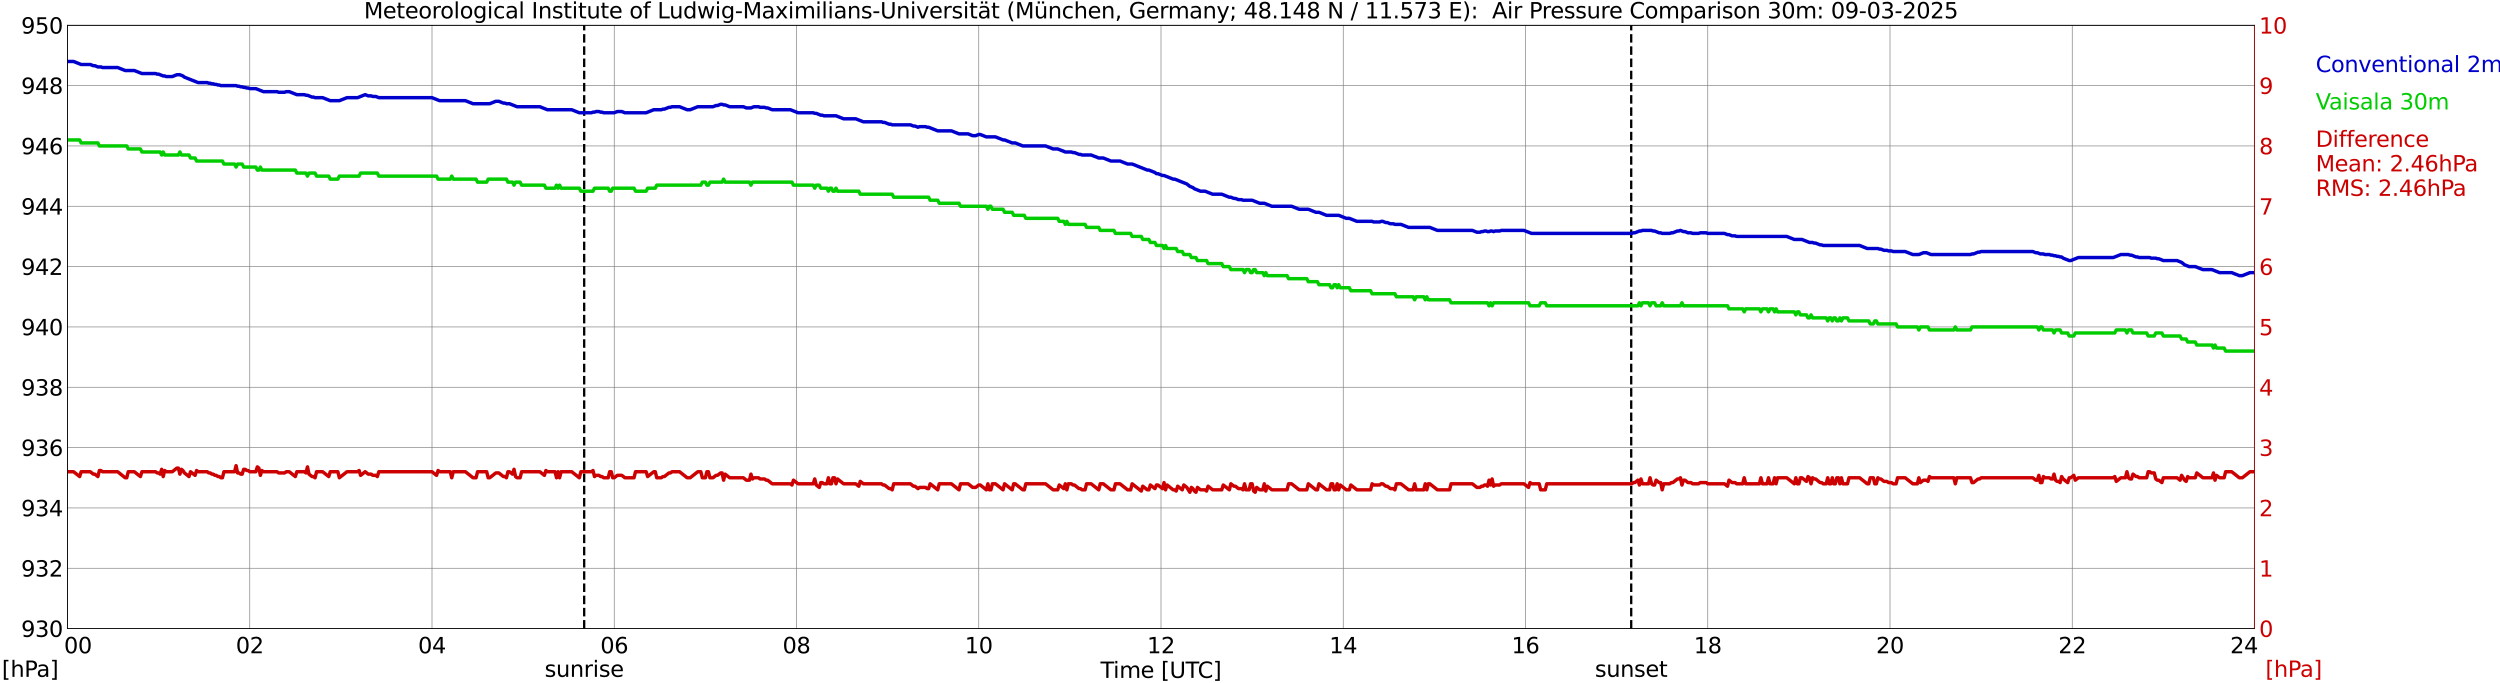 <?xml version="1.0" encoding="utf-8" standalone="no"?>
<!DOCTYPE svg PUBLIC "-//W3C//DTD SVG 1.1//EN"
  "http://www.w3.org/Graphics/SVG/1.1/DTD/svg11.dtd">
<svg xmlns:xlink="http://www.w3.org/1999/xlink" width="1085.4pt" height="296.64pt" viewBox="0 0 1085.4 296.64" xmlns="http://www.w3.org/2000/svg" version="1.1">
 <defs>
  <style type="text/css">*{stroke-linejoin: round; stroke-linecap: butt}</style>
 </defs>
 <g id="figure_1">
  <g id="patch_1">
   <path d="M 0 296.64 
L 1085.4 296.64 
L 1085.4 0 
L 0 0 
z
" style="fill: #ffffff"/>
  </g>
  <g id="axes_1">
   <g id="patch_2">
    <path d="M 29.306 272.909 
L 978.814 272.909 
L 978.814 10.976 
L 29.306 10.976 
z
" style="fill: #ffffff"/>
   </g>
   <g id="patch_3">
    <path d="M 978.814 272.909 
L 978.814 272.909 
L 978.814 10.976 
L 978.814 10.976 
z
" clip-path="url(#p14314af095)" style="fill: #d3d3d3; opacity: 0.25; stroke: #d3d3d3; stroke-linejoin: miter"/>
   </g>
   <g id="matplotlib.axis_1">
    <g id="xtick_1">
     <g id="line2d_1">
      <path d="M 29.306 272.909 
L 29.306 10.976 
" clip-path="url(#p14314af095)" style="fill: none; stroke: #808080; stroke-width: 0.3; stroke-linecap: square"/>
     </g>
     <g id="line2d_2"/>
     <g id="text_1">
      <!--    00 -->
      <g transform="translate(18.733 283.627) scale(0.095 -0.095)">
       <defs>
        <path id="DejaVuSans-20" transform="scale(0.016)"/>
        <path id="DejaVuSans-30" d="M 2034 4250 
Q 1547 4250 1301 3770 
Q 1056 3291 1056 2328 
Q 1056 1369 1301 889 
Q 1547 409 2034 409 
Q 2525 409 2770 889 
Q 3016 1369 3016 2328 
Q 3016 3291 2770 3770 
Q 2525 4250 2034 4250 
z
M 2034 4750 
Q 2819 4750 3233 4129 
Q 3647 3509 3647 2328 
Q 3647 1150 3233 529 
Q 2819 -91 2034 -91 
Q 1250 -91 836 529 
Q 422 1150 422 2328 
Q 422 3509 836 4129 
Q 1250 4750 2034 4750 
z
" transform="scale(0.016)"/>
       </defs>
       <use xlink:href="#DejaVuSans-20"/>
       <use xlink:href="#DejaVuSans-20" transform="translate(31.787 0)"/>
       <use xlink:href="#DejaVuSans-20" transform="translate(63.574 0)"/>
       <use xlink:href="#DejaVuSans-30" transform="translate(95.361 0)"/>
       <use xlink:href="#DejaVuSans-30" transform="translate(158.984 0)"/>
      </g>
     </g>
    </g>
    <g id="xtick_2">
     <g id="line2d_3">
      <path d="M 108.431 272.909 
L 108.431 10.976 
" clip-path="url(#p14314af095)" style="fill: none; stroke: #808080; stroke-width: 0.3; stroke-linecap: square"/>
     </g>
     <g id="line2d_4"/>
     <g id="text_2">
      <!-- 02 -->
      <g transform="translate(102.387 283.627) scale(0.095 -0.095)">
       <defs>
        <path id="DejaVuSans-32" d="M 1228 531 
L 3431 531 
L 3431 0 
L 469 0 
L 469 531 
Q 828 903 1448 1529 
Q 2069 2156 2228 2338 
Q 2531 2678 2651 2914 
Q 2772 3150 2772 3378 
Q 2772 3750 2511 3984 
Q 2250 4219 1831 4219 
Q 1534 4219 1204 4116 
Q 875 4013 500 3803 
L 500 4441 
Q 881 4594 1212 4672 
Q 1544 4750 1819 4750 
Q 2544 4750 2975 4387 
Q 3406 4025 3406 3419 
Q 3406 3131 3298 2873 
Q 3191 2616 2906 2266 
Q 2828 2175 2409 1742 
Q 1991 1309 1228 531 
z
" transform="scale(0.016)"/>
       </defs>
       <use xlink:href="#DejaVuSans-30"/>
       <use xlink:href="#DejaVuSans-32" transform="translate(63.623 0)"/>
      </g>
     </g>
    </g>
    <g id="xtick_3">
     <g id="line2d_5">
      <path d="M 187.557 272.909 
L 187.557 10.976 
" clip-path="url(#p14314af095)" style="fill: none; stroke: #808080; stroke-width: 0.3; stroke-linecap: square"/>
     </g>
     <g id="line2d_6"/>
     <g id="text_3">
      <!-- 04 -->
      <g transform="translate(181.513 283.627) scale(0.095 -0.095)">
       <defs>
        <path id="DejaVuSans-34" d="M 2419 4116 
L 825 1625 
L 2419 1625 
L 2419 4116 
z
M 2253 4666 
L 3047 4666 
L 3047 1625 
L 3713 1625 
L 3713 1100 
L 3047 1100 
L 3047 0 
L 2419 0 
L 2419 1100 
L 313 1100 
L 313 1709 
L 2253 4666 
z
" transform="scale(0.016)"/>
       </defs>
       <use xlink:href="#DejaVuSans-30"/>
       <use xlink:href="#DejaVuSans-34" transform="translate(63.623 0)"/>
      </g>
     </g>
    </g>
    <g id="xtick_4">
     <g id="line2d_7">
      <path d="M 266.683 272.909 
L 266.683 10.976 
" clip-path="url(#p14314af095)" style="fill: none; stroke: #808080; stroke-width: 0.3; stroke-linecap: square"/>
     </g>
     <g id="line2d_8"/>
     <g id="text_4">
      <!-- 06 -->
      <g transform="translate(260.638 283.627) scale(0.095 -0.095)">
       <defs>
        <path id="DejaVuSans-36" d="M 2113 2584 
Q 1688 2584 1439 2293 
Q 1191 2003 1191 1497 
Q 1191 994 1439 701 
Q 1688 409 2113 409 
Q 2538 409 2786 701 
Q 3034 994 3034 1497 
Q 3034 2003 2786 2293 
Q 2538 2584 2113 2584 
z
M 3366 4563 
L 3366 3988 
Q 3128 4100 2886 4159 
Q 2644 4219 2406 4219 
Q 1781 4219 1451 3797 
Q 1122 3375 1075 2522 
Q 1259 2794 1537 2939 
Q 1816 3084 2150 3084 
Q 2853 3084 3261 2657 
Q 3669 2231 3669 1497 
Q 3669 778 3244 343 
Q 2819 -91 2113 -91 
Q 1303 -91 875 529 
Q 447 1150 447 2328 
Q 447 3434 972 4092 
Q 1497 4750 2381 4750 
Q 2619 4750 2861 4703 
Q 3103 4656 3366 4563 
z
" transform="scale(0.016)"/>
       </defs>
       <use xlink:href="#DejaVuSans-30"/>
       <use xlink:href="#DejaVuSans-36" transform="translate(63.623 0)"/>
      </g>
     </g>
    </g>
    <g id="xtick_5">
     <g id="line2d_9">
      <path d="M 345.808 272.909 
L 345.808 10.976 
" clip-path="url(#p14314af095)" style="fill: none; stroke: #808080; stroke-width: 0.3; stroke-linecap: square"/>
     </g>
     <g id="line2d_10"/>
     <g id="text_5">
      <!-- 08 -->
      <g transform="translate(339.764 283.627) scale(0.095 -0.095)">
       <defs>
        <path id="DejaVuSans-38" d="M 2034 2216 
Q 1584 2216 1326 1975 
Q 1069 1734 1069 1313 
Q 1069 891 1326 650 
Q 1584 409 2034 409 
Q 2484 409 2743 651 
Q 3003 894 3003 1313 
Q 3003 1734 2745 1975 
Q 2488 2216 2034 2216 
z
M 1403 2484 
Q 997 2584 770 2862 
Q 544 3141 544 3541 
Q 544 4100 942 4425 
Q 1341 4750 2034 4750 
Q 2731 4750 3128 4425 
Q 3525 4100 3525 3541 
Q 3525 3141 3298 2862 
Q 3072 2584 2669 2484 
Q 3125 2378 3379 2068 
Q 3634 1759 3634 1313 
Q 3634 634 3220 271 
Q 2806 -91 2034 -91 
Q 1263 -91 848 271 
Q 434 634 434 1313 
Q 434 1759 690 2068 
Q 947 2378 1403 2484 
z
M 1172 3481 
Q 1172 3119 1398 2916 
Q 1625 2713 2034 2713 
Q 2441 2713 2670 2916 
Q 2900 3119 2900 3481 
Q 2900 3844 2670 4047 
Q 2441 4250 2034 4250 
Q 1625 4250 1398 4047 
Q 1172 3844 1172 3481 
z
" transform="scale(0.016)"/>
       </defs>
       <use xlink:href="#DejaVuSans-30"/>
       <use xlink:href="#DejaVuSans-38" transform="translate(63.623 0)"/>
      </g>
     </g>
    </g>
    <g id="xtick_6">
     <g id="line2d_11">
      <path d="M 424.934 272.909 
L 424.934 10.976 
" clip-path="url(#p14314af095)" style="fill: none; stroke: #808080; stroke-width: 0.3; stroke-linecap: square"/>
     </g>
     <g id="line2d_12"/>
     <g id="text_6">
      <!-- 10 -->
      <g transform="translate(418.89 283.627) scale(0.095 -0.095)">
       <defs>
        <path id="DejaVuSans-31" d="M 794 531 
L 1825 531 
L 1825 4091 
L 703 3866 
L 703 4441 
L 1819 4666 
L 2450 4666 
L 2450 531 
L 3481 531 
L 3481 0 
L 794 0 
L 794 531 
z
" transform="scale(0.016)"/>
       </defs>
       <use xlink:href="#DejaVuSans-31"/>
       <use xlink:href="#DejaVuSans-30" transform="translate(63.623 0)"/>
      </g>
     </g>
    </g>
    <g id="xtick_7">
     <g id="line2d_13">
      <path d="M 504.06 272.909 
L 504.06 10.976 
" clip-path="url(#p14314af095)" style="fill: none; stroke: #808080; stroke-width: 0.3; stroke-linecap: square"/>
     </g>
     <g id="line2d_14"/>
     <g id="text_7">
      <!-- 12 -->
      <g transform="translate(498.015 283.627) scale(0.095 -0.095)">
       <use xlink:href="#DejaVuSans-31"/>
       <use xlink:href="#DejaVuSans-32" transform="translate(63.623 0)"/>
      </g>
     </g>
    </g>
    <g id="xtick_8">
     <g id="line2d_15">
      <path d="M 583.185 272.909 
L 583.185 10.976 
" clip-path="url(#p14314af095)" style="fill: none; stroke: #808080; stroke-width: 0.3; stroke-linecap: square"/>
     </g>
     <g id="line2d_16"/>
     <g id="text_8">
      <!-- 14 -->
      <g transform="translate(577.141 283.627) scale(0.095 -0.095)">
       <use xlink:href="#DejaVuSans-31"/>
       <use xlink:href="#DejaVuSans-34" transform="translate(63.623 0)"/>
      </g>
     </g>
    </g>
    <g id="xtick_9">
     <g id="line2d_17">
      <path d="M 662.311 272.909 
L 662.311 10.976 
" clip-path="url(#p14314af095)" style="fill: none; stroke: #808080; stroke-width: 0.3; stroke-linecap: square"/>
     </g>
     <g id="line2d_18"/>
     <g id="text_9">
      <!-- 16 -->
      <g transform="translate(656.267 283.627) scale(0.095 -0.095)">
       <use xlink:href="#DejaVuSans-31"/>
       <use xlink:href="#DejaVuSans-36" transform="translate(63.623 0)"/>
      </g>
     </g>
    </g>
    <g id="xtick_10">
     <g id="line2d_19">
      <path d="M 741.437 272.909 
L 741.437 10.976 
" clip-path="url(#p14314af095)" style="fill: none; stroke: #808080; stroke-width: 0.3; stroke-linecap: square"/>
     </g>
     <g id="line2d_20"/>
     <g id="text_10">
      <!-- 18 -->
      <g transform="translate(735.392 283.627) scale(0.095 -0.095)">
       <use xlink:href="#DejaVuSans-31"/>
       <use xlink:href="#DejaVuSans-38" transform="translate(63.623 0)"/>
      </g>
     </g>
    </g>
    <g id="xtick_11">
     <g id="line2d_21">
      <path d="M 820.562 272.909 
L 820.562 10.976 
" clip-path="url(#p14314af095)" style="fill: none; stroke: #808080; stroke-width: 0.3; stroke-linecap: square"/>
     </g>
     <g id="line2d_22"/>
     <g id="text_11">
      <!-- 20 -->
      <g transform="translate(814.518 283.627) scale(0.095 -0.095)">
       <use xlink:href="#DejaVuSans-32"/>
       <use xlink:href="#DejaVuSans-30" transform="translate(63.623 0)"/>
      </g>
     </g>
    </g>
    <g id="xtick_12">
     <g id="line2d_23">
      <path d="M 899.688 272.909 
L 899.688 10.976 
" clip-path="url(#p14314af095)" style="fill: none; stroke: #808080; stroke-width: 0.3; stroke-linecap: square"/>
     </g>
     <g id="line2d_24"/>
     <g id="text_12">
      <!-- 22 -->
      <g transform="translate(893.644 283.627) scale(0.095 -0.095)">
       <use xlink:href="#DejaVuSans-32"/>
       <use xlink:href="#DejaVuSans-32" transform="translate(63.623 0)"/>
      </g>
     </g>
    </g>
    <g id="xtick_13">
     <g id="line2d_25">
      <path d="M 978.814 272.909 
L 978.814 10.976 
" clip-path="url(#p14314af095)" style="fill: none; stroke: #808080; stroke-width: 0.3; stroke-linecap: square"/>
     </g>
     <g id="line2d_26"/>
     <g id="text_13">
      <!-- 24    -->
      <g transform="translate(968.241 283.627) scale(0.095 -0.095)">
       <use xlink:href="#DejaVuSans-32"/>
       <use xlink:href="#DejaVuSans-34" transform="translate(63.623 0)"/>
       <use xlink:href="#DejaVuSans-20" transform="translate(127.246 0)"/>
       <use xlink:href="#DejaVuSans-20" transform="translate(159.033 0)"/>
       <use xlink:href="#DejaVuSans-20" transform="translate(190.82 0)"/>
      </g>
     </g>
    </g>
    <g id="text_14">
     <!-- Time [UTC] -->
     <g transform="translate(477.806 294.322) scale(0.095 -0.095)">
      <defs>
       <path id="DejaVuSans-54" d="M -19 4666 
L 3928 4666 
L 3928 4134 
L 2272 4134 
L 2272 0 
L 1638 0 
L 1638 4134 
L -19 4134 
L -19 4666 
z
" transform="scale(0.016)"/>
       <path id="DejaVuSans-69" d="M 603 3500 
L 1178 3500 
L 1178 0 
L 603 0 
L 603 3500 
z
M 603 4863 
L 1178 4863 
L 1178 4134 
L 603 4134 
L 603 4863 
z
" transform="scale(0.016)"/>
       <path id="DejaVuSans-6d" d="M 3328 2828 
Q 3544 3216 3844 3400 
Q 4144 3584 4550 3584 
Q 5097 3584 5394 3201 
Q 5691 2819 5691 2113 
L 5691 0 
L 5113 0 
L 5113 2094 
Q 5113 2597 4934 2840 
Q 4756 3084 4391 3084 
Q 3944 3084 3684 2787 
Q 3425 2491 3425 1978 
L 3425 0 
L 2847 0 
L 2847 2094 
Q 2847 2600 2669 2842 
Q 2491 3084 2119 3084 
Q 1678 3084 1418 2786 
Q 1159 2488 1159 1978 
L 1159 0 
L 581 0 
L 581 3500 
L 1159 3500 
L 1159 2956 
Q 1356 3278 1631 3431 
Q 1906 3584 2284 3584 
Q 2666 3584 2933 3390 
Q 3200 3197 3328 2828 
z
" transform="scale(0.016)"/>
       <path id="DejaVuSans-65" d="M 3597 1894 
L 3597 1613 
L 953 1613 
Q 991 1019 1311 708 
Q 1631 397 2203 397 
Q 2534 397 2845 478 
Q 3156 559 3463 722 
L 3463 178 
Q 3153 47 2828 -22 
Q 2503 -91 2169 -91 
Q 1331 -91 842 396 
Q 353 884 353 1716 
Q 353 2575 817 3079 
Q 1281 3584 2069 3584 
Q 2775 3584 3186 3129 
Q 3597 2675 3597 1894 
z
M 3022 2063 
Q 3016 2534 2758 2815 
Q 2500 3097 2075 3097 
Q 1594 3097 1305 2825 
Q 1016 2553 972 2059 
L 3022 2063 
z
" transform="scale(0.016)"/>
       <path id="DejaVuSans-5b" d="M 550 4863 
L 1875 4863 
L 1875 4416 
L 1125 4416 
L 1125 -397 
L 1875 -397 
L 1875 -844 
L 550 -844 
L 550 4863 
z
" transform="scale(0.016)"/>
       <path id="DejaVuSans-55" d="M 556 4666 
L 1191 4666 
L 1191 1831 
Q 1191 1081 1462 751 
Q 1734 422 2344 422 
Q 2950 422 3222 751 
Q 3494 1081 3494 1831 
L 3494 4666 
L 4128 4666 
L 4128 1753 
Q 4128 841 3676 375 
Q 3225 -91 2344 -91 
Q 1459 -91 1007 375 
Q 556 841 556 1753 
L 556 4666 
z
" transform="scale(0.016)"/>
       <path id="DejaVuSans-43" d="M 4122 4306 
L 4122 3641 
Q 3803 3938 3442 4084 
Q 3081 4231 2675 4231 
Q 1875 4231 1450 3742 
Q 1025 3253 1025 2328 
Q 1025 1406 1450 917 
Q 1875 428 2675 428 
Q 3081 428 3442 575 
Q 3803 722 4122 1019 
L 4122 359 
Q 3791 134 3420 21 
Q 3050 -91 2638 -91 
Q 1578 -91 968 557 
Q 359 1206 359 2328 
Q 359 3453 968 4101 
Q 1578 4750 2638 4750 
Q 3056 4750 3426 4639 
Q 3797 4528 4122 4306 
z
" transform="scale(0.016)"/>
       <path id="DejaVuSans-5d" d="M 1947 4863 
L 1947 -844 
L 622 -844 
L 622 -397 
L 1369 -397 
L 1369 4416 
L 622 4416 
L 622 4863 
L 1947 4863 
z
" transform="scale(0.016)"/>
      </defs>
      <use xlink:href="#DejaVuSans-54"/>
      <use xlink:href="#DejaVuSans-69" transform="translate(57.959 0)"/>
      <use xlink:href="#DejaVuSans-6d" transform="translate(85.742 0)"/>
      <use xlink:href="#DejaVuSans-65" transform="translate(183.154 0)"/>
      <use xlink:href="#DejaVuSans-20" transform="translate(244.678 0)"/>
      <use xlink:href="#DejaVuSans-5b" transform="translate(276.465 0)"/>
      <use xlink:href="#DejaVuSans-55" transform="translate(315.479 0)"/>
      <use xlink:href="#DejaVuSans-54" transform="translate(388.672 0)"/>
      <use xlink:href="#DejaVuSans-43" transform="translate(443.881 0)"/>
      <use xlink:href="#DejaVuSans-5d" transform="translate(513.705 0)"/>
     </g>
    </g>
   </g>
   <g id="matplotlib.axis_2">
    <g id="ytick_1">
     <g id="line2d_27">
      <path d="M 29.306 272.909 
L 978.814 272.909 
" clip-path="url(#p14314af095)" style="fill: none; stroke: #808080; stroke-width: 0.3; stroke-linecap: square"/>
     </g>
     <g id="line2d_28"/>
     <g id="text_15">
      <!-- 930 -->
      <g transform="translate(9.173 276.518) scale(0.095 -0.095)">
       <defs>
        <path id="DejaVuSans-39" d="M 703 97 
L 703 672 
Q 941 559 1184 500 
Q 1428 441 1663 441 
Q 2288 441 2617 861 
Q 2947 1281 2994 2138 
Q 2813 1869 2534 1725 
Q 2256 1581 1919 1581 
Q 1219 1581 811 2004 
Q 403 2428 403 3163 
Q 403 3881 828 4315 
Q 1253 4750 1959 4750 
Q 2769 4750 3195 4129 
Q 3622 3509 3622 2328 
Q 3622 1225 3098 567 
Q 2575 -91 1691 -91 
Q 1453 -91 1209 -44 
Q 966 3 703 97 
z
M 1959 2075 
Q 2384 2075 2632 2365 
Q 2881 2656 2881 3163 
Q 2881 3666 2632 3958 
Q 2384 4250 1959 4250 
Q 1534 4250 1286 3958 
Q 1038 3666 1038 3163 
Q 1038 2656 1286 2365 
Q 1534 2075 1959 2075 
z
" transform="scale(0.016)"/>
        <path id="DejaVuSans-33" d="M 2597 2516 
Q 3050 2419 3304 2112 
Q 3559 1806 3559 1356 
Q 3559 666 3084 287 
Q 2609 -91 1734 -91 
Q 1441 -91 1130 -33 
Q 819 25 488 141 
L 488 750 
Q 750 597 1062 519 
Q 1375 441 1716 441 
Q 2309 441 2620 675 
Q 2931 909 2931 1356 
Q 2931 1769 2642 2001 
Q 2353 2234 1838 2234 
L 1294 2234 
L 1294 2753 
L 1863 2753 
Q 2328 2753 2575 2939 
Q 2822 3125 2822 3475 
Q 2822 3834 2567 4026 
Q 2313 4219 1838 4219 
Q 1578 4219 1281 4162 
Q 984 4106 628 3988 
L 628 4550 
Q 988 4650 1302 4700 
Q 1616 4750 1894 4750 
Q 2613 4750 3031 4423 
Q 3450 4097 3450 3541 
Q 3450 3153 3228 2886 
Q 3006 2619 2597 2516 
z
" transform="scale(0.016)"/>
       </defs>
       <use xlink:href="#DejaVuSans-39"/>
       <use xlink:href="#DejaVuSans-33" transform="translate(63.623 0)"/>
       <use xlink:href="#DejaVuSans-30" transform="translate(127.246 0)"/>
      </g>
     </g>
    </g>
    <g id="ytick_2">
     <g id="line2d_29">
      <path d="M 29.306 246.715 
L 978.814 246.715 
" clip-path="url(#p14314af095)" style="fill: none; stroke: #808080; stroke-width: 0.3; stroke-linecap: square"/>
     </g>
     <g id="line2d_30"/>
     <g id="text_16">
      <!-- 932 -->
      <g transform="translate(9.173 250.325) scale(0.095 -0.095)">
       <use xlink:href="#DejaVuSans-39"/>
       <use xlink:href="#DejaVuSans-33" transform="translate(63.623 0)"/>
       <use xlink:href="#DejaVuSans-32" transform="translate(127.246 0)"/>
      </g>
     </g>
    </g>
    <g id="ytick_3">
     <g id="line2d_31">
      <path d="M 29.306 220.522 
L 978.814 220.522 
" clip-path="url(#p14314af095)" style="fill: none; stroke: #808080; stroke-width: 0.3; stroke-linecap: square"/>
     </g>
     <g id="line2d_32"/>
     <g id="text_17">
      <!-- 934 -->
      <g transform="translate(9.173 224.131) scale(0.095 -0.095)">
       <use xlink:href="#DejaVuSans-39"/>
       <use xlink:href="#DejaVuSans-33" transform="translate(63.623 0)"/>
       <use xlink:href="#DejaVuSans-34" transform="translate(127.246 0)"/>
      </g>
     </g>
    </g>
    <g id="ytick_4">
     <g id="line2d_33">
      <path d="M 29.306 194.329 
L 978.814 194.329 
" clip-path="url(#p14314af095)" style="fill: none; stroke: #808080; stroke-width: 0.3; stroke-linecap: square"/>
     </g>
     <g id="line2d_34"/>
     <g id="text_18">
      <!-- 936 -->
      <g transform="translate(9.173 197.938) scale(0.095 -0.095)">
       <use xlink:href="#DejaVuSans-39"/>
       <use xlink:href="#DejaVuSans-33" transform="translate(63.623 0)"/>
       <use xlink:href="#DejaVuSans-36" transform="translate(127.246 0)"/>
      </g>
     </g>
    </g>
    <g id="ytick_5">
     <g id="line2d_35">
      <path d="M 29.306 168.136 
L 978.814 168.136 
" clip-path="url(#p14314af095)" style="fill: none; stroke: #808080; stroke-width: 0.3; stroke-linecap: square"/>
     </g>
     <g id="line2d_36"/>
     <g id="text_19">
      <!-- 938 -->
      <g transform="translate(9.173 171.745) scale(0.095 -0.095)">
       <use xlink:href="#DejaVuSans-39"/>
       <use xlink:href="#DejaVuSans-33" transform="translate(63.623 0)"/>
       <use xlink:href="#DejaVuSans-38" transform="translate(127.246 0)"/>
      </g>
     </g>
    </g>
    <g id="ytick_6">
     <g id="line2d_37">
      <path d="M 29.306 141.942 
L 978.814 141.942 
" clip-path="url(#p14314af095)" style="fill: none; stroke: #808080; stroke-width: 0.3; stroke-linecap: square"/>
     </g>
     <g id="line2d_38"/>
     <g id="text_20">
      <!-- 940 -->
      <g transform="translate(9.173 145.551) scale(0.095 -0.095)">
       <use xlink:href="#DejaVuSans-39"/>
       <use xlink:href="#DejaVuSans-34" transform="translate(63.623 0)"/>
       <use xlink:href="#DejaVuSans-30" transform="translate(127.246 0)"/>
      </g>
     </g>
    </g>
    <g id="ytick_7">
     <g id="line2d_39">
      <path d="M 29.306 115.749 
L 978.814 115.749 
" clip-path="url(#p14314af095)" style="fill: none; stroke: #808080; stroke-width: 0.3; stroke-linecap: square"/>
     </g>
     <g id="line2d_40"/>
     <g id="text_21">
      <!-- 942 -->
      <g transform="translate(9.173 119.358) scale(0.095 -0.095)">
       <use xlink:href="#DejaVuSans-39"/>
       <use xlink:href="#DejaVuSans-34" transform="translate(63.623 0)"/>
       <use xlink:href="#DejaVuSans-32" transform="translate(127.246 0)"/>
      </g>
     </g>
    </g>
    <g id="ytick_8">
     <g id="line2d_41">
      <path d="M 29.306 89.556 
L 978.814 89.556 
" clip-path="url(#p14314af095)" style="fill: none; stroke: #808080; stroke-width: 0.3; stroke-linecap: square"/>
     </g>
     <g id="line2d_42"/>
     <g id="text_22">
      <!-- 944 -->
      <g transform="translate(9.173 93.165) scale(0.095 -0.095)">
       <use xlink:href="#DejaVuSans-39"/>
       <use xlink:href="#DejaVuSans-34" transform="translate(63.623 0)"/>
       <use xlink:href="#DejaVuSans-34" transform="translate(127.246 0)"/>
      </g>
     </g>
    </g>
    <g id="ytick_9">
     <g id="line2d_43">
      <path d="M 29.306 63.362 
L 978.814 63.362 
" clip-path="url(#p14314af095)" style="fill: none; stroke: #808080; stroke-width: 0.3; stroke-linecap: square"/>
     </g>
     <g id="line2d_44"/>
     <g id="text_23">
      <!-- 946 -->
      <g transform="translate(9.173 66.972) scale(0.095 -0.095)">
       <use xlink:href="#DejaVuSans-39"/>
       <use xlink:href="#DejaVuSans-34" transform="translate(63.623 0)"/>
       <use xlink:href="#DejaVuSans-36" transform="translate(127.246 0)"/>
      </g>
     </g>
    </g>
    <g id="ytick_10">
     <g id="line2d_45">
      <path d="M 29.306 37.169 
L 978.814 37.169 
" clip-path="url(#p14314af095)" style="fill: none; stroke: #808080; stroke-width: 0.3; stroke-linecap: square"/>
     </g>
     <g id="line2d_46"/>
     <g id="text_24">
      <!-- 948 -->
      <g transform="translate(9.173 40.778) scale(0.095 -0.095)">
       <use xlink:href="#DejaVuSans-39"/>
       <use xlink:href="#DejaVuSans-34" transform="translate(63.623 0)"/>
       <use xlink:href="#DejaVuSans-38" transform="translate(127.246 0)"/>
      </g>
     </g>
    </g>
    <g id="ytick_11">
     <g id="line2d_47">
      <path d="M 29.306 10.976 
L 978.814 10.976 
" clip-path="url(#p14314af095)" style="fill: none; stroke: #808080; stroke-width: 0.3; stroke-linecap: square"/>
     </g>
     <g id="line2d_48"/>
     <g id="text_25">
      <!-- 950 -->
      <g transform="translate(9.173 14.585) scale(0.095 -0.095)">
       <defs>
        <path id="DejaVuSans-35" d="M 691 4666 
L 3169 4666 
L 3169 4134 
L 1269 4134 
L 1269 2991 
Q 1406 3038 1543 3061 
Q 1681 3084 1819 3084 
Q 2600 3084 3056 2656 
Q 3513 2228 3513 1497 
Q 3513 744 3044 326 
Q 2575 -91 1722 -91 
Q 1428 -91 1123 -41 
Q 819 9 494 109 
L 494 744 
Q 775 591 1075 516 
Q 1375 441 1709 441 
Q 2250 441 2565 725 
Q 2881 1009 2881 1497 
Q 2881 1984 2565 2268 
Q 2250 2553 1709 2553 
Q 1456 2553 1204 2497 
Q 953 2441 691 2322 
L 691 4666 
z
" transform="scale(0.016)"/>
       </defs>
       <use xlink:href="#DejaVuSans-39"/>
       <use xlink:href="#DejaVuSans-35" transform="translate(63.623 0)"/>
       <use xlink:href="#DejaVuSans-30" transform="translate(127.246 0)"/>
      </g>
     </g>
    </g>
   </g>
   <g id="line2d_49">
    <path d="M 253.627 272.909 
L 253.627 10.976 
" clip-path="url(#p14314af095)" style="fill: none; stroke-dasharray: 3.7,1.6; stroke-dashoffset: 0; stroke: #000000"/>
   </g>
   <g id="line2d_50">
    <path d="M 708.204 272.909 
L 708.204 10.976 
" clip-path="url(#p14314af095)" style="fill: none; stroke-dasharray: 3.7,1.6; stroke-dashoffset: 0; stroke: #000000"/>
   </g>
   <g id="line2d_51">
    <path d="M 29.306 26.692 
L 31.943 26.692 
L 35.24 28.001 
L 39.197 28.001 
L 40.515 28.525 
L 41.175 28.525 
L 42.493 29.049 
L 43.812 29.049 
L 44.472 29.311 
L 51.065 29.311 
L 54.362 30.621 
L 58.319 30.621 
L 61.615 31.93 
L 67.55 31.93 
L 68.209 32.192 
L 68.869 32.192 
L 70.847 32.978 
L 71.506 32.978 
L 72.166 33.24 
L 74.803 33.24 
L 76.781 32.454 
L 78.1 32.454 
L 79.419 32.978 
L 80.078 33.502 
L 86.013 35.859 
L 89.969 35.859 
L 90.628 36.121 
L 91.288 36.121 
L 91.947 36.383 
L 92.606 36.383 
L 93.266 36.645 
L 93.925 36.645 
L 94.584 36.907 
L 95.244 36.907 
L 95.903 37.169 
L 102.497 37.169 
L 103.156 37.431 
L 103.816 37.431 
L 104.475 37.693 
L 105.135 37.693 
L 105.794 37.955 
L 106.453 37.955 
L 107.113 38.217 
L 107.772 38.217 
L 108.431 38.479 
L 111.069 38.479 
L 114.366 39.788 
L 120.3 39.788 
L 120.96 40.05 
L 123.597 40.05 
L 124.257 39.788 
L 125.575 39.788 
L 128.872 41.098 
L 132.169 41.098 
L 132.829 41.36 
L 133.488 41.36 
L 135.466 42.146 
L 136.125 42.146 
L 136.785 42.408 
L 140.082 42.408 
L 143.379 43.717 
L 147.335 43.717 
L 150.632 42.408 
L 155.247 42.408 
L 158.544 41.098 
L 159.863 41.622 
L 161.182 41.622 
L 161.841 41.884 
L 163.16 41.884 
L 164.479 42.408 
L 187.557 42.408 
L 190.854 43.717 
L 202.063 43.717 
L 205.36 45.027 
L 212.614 45.027 
L 215.251 43.979 
L 216.57 43.979 
L 218.548 44.765 
L 219.207 44.765 
L 219.867 45.027 
L 221.186 45.027 
L 224.482 46.337 
L 234.373 46.337 
L 237.67 47.646 
L 248.22 47.646 
L 251.517 48.956 
L 256.792 48.956 
L 257.451 48.694 
L 258.111 48.694 
L 258.77 48.432 
L 260.089 48.432 
L 260.748 48.694 
L 261.408 48.694 
L 262.067 48.956 
L 266.683 48.956 
L 268.002 48.432 
L 269.98 48.432 
L 271.298 48.956 
L 280.53 48.956 
L 283.827 47.646 
L 287.124 47.646 
L 287.783 47.384 
L 288.442 47.384 
L 290.42 46.599 
L 291.08 46.599 
L 291.739 46.337 
L 295.036 46.337 
L 298.333 47.646 
L 299.652 47.646 
L 302.949 46.337 
L 309.543 46.337 
L 310.861 45.813 
L 311.521 45.813 
L 312.839 45.289 
L 313.499 45.289 
L 314.158 45.551 
L 314.818 45.551 
L 316.796 46.337 
L 322.73 46.337 
L 324.049 46.861 
L 326.027 46.861 
L 327.346 46.337 
L 329.324 46.337 
L 329.983 46.599 
L 331.961 46.599 
L 332.621 46.861 
L 333.28 46.861 
L 335.258 47.646 
L 343.171 47.646 
L 346.468 48.956 
L 353.062 48.956 
L 353.721 49.218 
L 354.38 49.218 
L 356.359 50.004 
L 357.018 50.004 
L 357.677 50.266 
L 362.952 50.266 
L 366.249 51.575 
L 371.524 51.575 
L 374.821 52.885 
L 382.734 52.885 
L 383.393 53.147 
L 384.053 53.147 
L 386.031 53.933 
L 386.69 53.933 
L 387.349 54.195 
L 395.262 54.195 
L 396.581 54.719 
L 397.24 54.719 
L 398.559 55.242 
L 399.218 54.98 
L 401.856 54.98 
L 402.515 55.242 
L 403.175 55.242 
L 407.131 56.814 
L 413.065 56.814 
L 416.362 58.124 
L 420.318 58.124 
L 422.297 58.909 
L 423.615 58.909 
L 424.934 58.386 
L 425.593 58.386 
L 428.231 59.433 
L 432.187 59.433 
L 435.484 60.743 
L 436.144 60.743 
L 439.44 62.053 
L 440.759 62.053 
L 444.056 63.362 
L 453.947 63.362 
L 457.244 64.672 
L 459.222 64.672 
L 462.519 65.982 
L 465.156 65.982 
L 465.816 66.244 
L 466.475 66.244 
L 468.453 67.029 
L 469.113 67.029 
L 469.772 67.291 
L 473.728 67.291 
L 477.025 68.601 
L 479.003 68.601 
L 482.3 69.911 
L 486.256 69.911 
L 489.553 71.22 
L 491.532 71.22 
L 498.125 73.84 
L 498.785 73.84 
L 501.422 74.887 
L 502.082 75.411 
L 502.741 75.411 
L 504.719 76.197 
L 505.379 76.197 
L 509.335 77.769 
L 509.994 77.769 
L 515.269 79.864 
L 516.588 80.912 
L 517.907 81.436 
L 518.566 81.96 
L 521.204 83.007 
L 523.182 83.007 
L 526.479 84.317 
L 530.435 84.317 
L 533.732 85.627 
L 534.391 85.627 
L 535.71 86.15 
L 536.369 86.15 
L 537.688 86.674 
L 539.007 86.674 
L 539.666 86.936 
L 543.623 86.936 
L 546.919 88.246 
L 548.898 88.246 
L 552.195 89.556 
L 560.766 89.556 
L 564.063 90.865 
L 568.02 90.865 
L 571.317 92.175 
L 572.635 92.175 
L 575.932 93.485 
L 581.207 93.485 
L 584.504 94.794 
L 585.823 94.794 
L 589.12 96.104 
L 595.714 96.104 
L 596.373 96.366 
L 599.011 96.366 
L 599.67 96.104 
L 600.329 96.104 
L 601.648 96.628 
L 602.307 96.628 
L 603.626 97.152 
L 604.945 97.152 
L 605.604 97.414 
L 608.242 97.414 
L 611.539 98.723 
L 620.77 98.723 
L 624.067 100.033 
L 639.233 100.033 
L 641.211 100.819 
L 642.53 100.819 
L 643.189 100.557 
L 643.848 100.557 
L 644.508 100.295 
L 645.167 100.295 
L 645.827 100.557 
L 646.486 100.557 
L 647.145 100.295 
L 647.805 100.295 
L 648.464 100.557 
L 649.123 100.295 
L 651.102 100.295 
L 651.761 100.033 
L 661.652 100.033 
L 664.949 101.343 
L 708.468 101.343 
L 709.127 101.081 
L 709.786 101.081 
L 711.765 100.295 
L 712.424 100.295 
L 713.083 100.033 
L 717.04 100.033 
L 717.699 100.295 
L 718.358 100.295 
L 720.337 101.081 
L 720.996 101.081 
L 721.655 101.343 
L 724.952 101.343 
L 725.612 101.081 
L 726.271 101.081 
L 728.249 100.295 
L 728.909 100.295 
L 729.568 100.033 
L 730.887 100.557 
L 731.546 100.557 
L 732.865 101.081 
L 734.184 101.081 
L 734.843 101.343 
L 737.48 101.343 
L 738.14 101.081 
L 740.777 101.081 
L 741.437 101.343 
L 748.69 101.343 
L 750.009 101.866 
L 750.668 101.866 
L 751.987 102.39 
L 753.306 102.39 
L 753.965 102.652 
L 775.725 102.652 
L 779.021 103.962 
L 782.318 103.962 
L 785.615 105.272 
L 786.934 105.272 
L 787.593 105.534 
L 788.253 105.534 
L 790.231 106.319 
L 790.89 106.319 
L 791.55 106.581 
L 807.375 106.581 
L 810.672 107.891 
L 815.287 107.891 
L 815.947 108.153 
L 816.606 108.153 
L 817.925 108.677 
L 819.244 108.677 
L 819.903 108.939 
L 821.222 108.939 
L 821.881 109.201 
L 827.156 109.201 
L 830.453 110.51 
L 833.091 110.51 
L 835.069 109.724 
L 836.388 109.724 
L 838.366 110.51 
L 855.51 110.51 
L 856.169 110.248 
L 856.828 110.248 
L 858.806 109.463 
L 859.466 109.463 
L 860.125 109.201 
L 882.544 109.201 
L 883.863 109.724 
L 884.522 109.724 
L 885.841 110.248 
L 887.16 110.248 
L 887.819 110.51 
L 889.797 110.51 
L 890.457 110.772 
L 891.116 110.772 
L 891.775 111.034 
L 892.435 111.034 
L 893.094 111.296 
L 893.754 111.296 
L 894.413 111.558 
L 895.072 111.558 
L 895.732 112.082 
L 898.369 113.13 
L 899.029 113.13 
L 902.326 111.82 
L 917.491 111.82 
L 920.788 110.51 
L 924.085 110.51 
L 924.745 110.772 
L 925.404 110.772 
L 927.382 111.558 
L 928.041 111.558 
L 928.701 111.82 
L 933.316 111.82 
L 933.976 112.082 
L 935.954 112.082 
L 936.613 112.344 
L 937.273 112.344 
L 939.251 113.13 
L 945.185 113.13 
L 947.163 113.915 
L 948.482 114.963 
L 950.46 115.749 
L 953.098 115.749 
L 956.395 117.059 
L 960.351 117.059 
L 963.648 118.368 
L 968.923 118.368 
L 972.22 119.678 
L 973.539 119.678 
L 976.836 118.368 
L 978.154 118.368 
L 978.154 118.368 
" clip-path="url(#p14314af095)" style="fill: none; stroke: #0000cc; stroke-width: 1.5; stroke-linecap: square"/>
   </g>
   <g id="line2d_52">
    <path d="M 29.306 60.743 
L 34.581 60.743 
L 35.24 62.053 
L 42.493 62.053 
L 43.153 63.362 
L 55.022 63.362 
L 55.681 64.672 
L 60.956 64.672 
L 61.615 65.982 
L 69.528 65.982 
L 70.187 67.291 
L 70.847 65.982 
L 71.506 67.291 
L 77.441 67.291 
L 78.1 65.982 
L 78.759 67.291 
L 82.056 67.291 
L 82.716 68.601 
L 84.694 68.601 
L 85.353 69.911 
L 96.563 69.911 
L 97.222 71.22 
L 101.838 71.22 
L 102.497 72.53 
L 103.156 71.22 
L 105.135 71.22 
L 105.794 72.53 
L 111.069 72.53 
L 111.728 73.84 
L 112.388 73.84 
L 113.047 72.53 
L 113.707 73.84 
L 128.213 73.84 
L 128.872 75.149 
L 132.829 75.149 
L 133.488 76.459 
L 134.147 75.149 
L 136.785 75.149 
L 137.444 76.459 
L 142.719 76.459 
L 143.379 77.769 
L 146.676 77.769 
L 147.335 76.459 
L 155.907 76.459 
L 156.566 75.149 
L 163.819 75.149 
L 164.479 76.459 
L 189.535 76.459 
L 190.195 77.769 
L 195.47 77.769 
L 196.129 76.459 
L 196.788 77.769 
L 206.679 77.769 
L 207.339 79.078 
L 211.295 79.078 
L 211.954 77.769 
L 219.867 77.769 
L 220.526 79.078 
L 222.504 79.078 
L 223.164 80.388 
L 223.823 79.078 
L 225.801 79.078 
L 226.461 80.388 
L 236.351 80.388 
L 237.011 81.698 
L 240.967 81.698 
L 241.626 80.388 
L 242.286 81.698 
L 242.945 80.388 
L 243.604 81.698 
L 251.517 81.698 
L 252.176 83.007 
L 257.451 83.007 
L 258.111 81.698 
L 264.045 81.698 
L 264.705 83.007 
L 265.364 83.007 
L 266.023 81.698 
L 275.255 81.698 
L 275.914 83.007 
L 280.53 83.007 
L 281.189 81.698 
L 284.486 81.698 
L 285.145 80.388 
L 304.267 80.388 
L 304.927 79.078 
L 306.246 79.078 
L 306.905 80.388 
L 307.564 80.388 
L 308.224 79.078 
L 313.499 79.078 
L 314.158 77.769 
L 314.818 79.078 
L 325.368 79.078 
L 326.027 80.388 
L 326.686 79.078 
L 343.83 79.078 
L 344.49 80.388 
L 353.062 80.388 
L 353.721 81.698 
L 354.38 80.388 
L 355.699 80.388 
L 356.359 81.698 
L 358.996 81.698 
L 359.655 83.007 
L 360.315 81.698 
L 360.974 81.698 
L 361.634 83.007 
L 362.293 83.007 
L 362.952 81.698 
L 363.612 83.007 
L 372.843 83.007 
L 373.502 84.317 
L 387.349 84.317 
L 388.009 85.627 
L 403.175 85.627 
L 403.834 86.936 
L 407.131 86.936 
L 407.79 88.246 
L 416.362 88.246 
L 417.022 89.556 
L 428.231 89.556 
L 428.89 90.865 
L 429.55 89.556 
L 430.209 89.556 
L 430.869 90.865 
L 435.484 90.865 
L 436.144 92.175 
L 439.44 92.175 
L 440.1 93.485 
L 444.716 93.485 
L 445.375 94.794 
L 459.222 94.794 
L 459.881 96.104 
L 461.859 96.104 
L 462.519 97.414 
L 463.178 96.104 
L 463.838 97.414 
L 471.091 97.414 
L 471.75 98.723 
L 477.025 98.723 
L 477.685 100.033 
L 483.619 100.033 
L 484.278 101.343 
L 490.872 101.343 
L 491.532 102.652 
L 495.488 102.652 
L 496.147 103.962 
L 498.785 103.962 
L 499.444 105.272 
L 501.422 105.272 
L 502.082 106.581 
L 504.719 106.581 
L 505.379 107.891 
L 506.038 106.581 
L 506.697 107.891 
L 510.654 107.891 
L 511.313 109.201 
L 513.291 109.201 
L 513.95 110.51 
L 516.588 110.51 
L 517.247 111.82 
L 519.226 111.82 
L 519.885 113.13 
L 523.841 113.13 
L 524.501 114.439 
L 530.435 114.439 
L 531.094 115.749 
L 533.732 115.749 
L 534.391 117.059 
L 539.666 117.059 
L 540.326 118.368 
L 540.985 117.059 
L 542.304 117.059 
L 542.963 118.368 
L 543.623 118.368 
L 544.282 117.059 
L 544.941 117.059 
L 545.601 118.368 
L 548.238 118.368 
L 548.898 119.678 
L 549.557 118.368 
L 550.216 119.678 
L 558.788 119.678 
L 559.448 120.988 
L 567.36 120.988 
L 568.02 122.297 
L 571.976 122.297 
L 572.635 123.607 
L 577.251 123.607 
L 577.91 124.917 
L 578.57 124.917 
L 579.229 123.607 
L 579.889 123.607 
L 580.548 124.917 
L 581.207 123.607 
L 581.867 124.917 
L 585.823 124.917 
L 586.482 126.226 
L 595.054 126.226 
L 595.714 127.536 
L 605.604 127.536 
L 606.264 128.846 
L 613.517 128.846 
L 614.176 130.155 
L 614.836 128.846 
L 618.133 128.846 
L 618.792 130.155 
L 619.451 128.846 
L 620.111 130.155 
L 629.342 130.155 
L 630.001 131.465 
L 645.827 131.465 
L 646.486 132.775 
L 647.145 131.465 
L 647.805 132.775 
L 648.464 131.465 
L 663.63 131.465 
L 664.289 132.775 
L 668.246 132.775 
L 668.905 131.465 
L 670.883 131.465 
L 671.542 132.775 
L 711.105 132.775 
L 711.765 131.465 
L 712.424 132.775 
L 713.083 131.465 
L 715.721 131.465 
L 716.38 132.775 
L 717.04 131.465 
L 718.358 131.465 
L 719.018 132.775 
L 720.996 132.775 
L 721.655 131.465 
L 722.315 132.775 
L 729.568 132.775 
L 730.227 131.465 
L 730.887 132.775 
L 750.009 132.775 
L 750.668 134.084 
L 756.602 134.084 
L 757.262 135.394 
L 757.921 134.084 
L 763.856 134.084 
L 764.515 135.394 
L 765.174 134.084 
L 767.153 134.084 
L 767.812 135.394 
L 768.471 134.084 
L 769.79 134.084 
L 770.449 135.394 
L 771.109 134.084 
L 771.768 135.394 
L 779.021 135.394 
L 779.681 136.704 
L 780.34 135.394 
L 781 135.394 
L 781.659 136.704 
L 784.296 136.704 
L 784.956 138.013 
L 785.615 138.013 
L 786.275 136.704 
L 786.934 138.013 
L 792.868 138.013 
L 793.528 139.323 
L 794.187 138.013 
L 794.847 138.013 
L 795.506 139.323 
L 796.165 138.013 
L 796.825 138.013 
L 797.484 139.323 
L 798.143 139.323 
L 798.803 138.013 
L 799.462 139.323 
L 800.122 138.013 
L 802.1 138.013 
L 802.759 139.323 
L 811.331 139.323 
L 811.99 140.633 
L 813.309 140.633 
L 813.969 139.323 
L 814.628 139.323 
L 815.287 140.633 
L 823.2 140.633 
L 823.859 141.942 
L 832.431 141.942 
L 833.091 143.252 
L 833.75 141.942 
L 837.047 141.942 
L 837.706 143.252 
L 848.256 143.252 
L 848.916 141.942 
L 849.575 143.252 
L 855.51 143.252 
L 856.169 141.942 
L 884.522 141.942 
L 885.182 143.252 
L 885.841 141.942 
L 886.5 141.942 
L 887.16 143.252 
L 891.116 143.252 
L 891.775 144.562 
L 892.435 143.252 
L 894.413 143.252 
L 895.072 144.562 
L 897.71 144.562 
L 898.369 145.871 
L 900.347 145.871 
L 901.007 144.562 
L 918.151 144.562 
L 918.81 143.252 
L 922.766 143.252 
L 923.426 144.562 
L 924.085 143.252 
L 925.404 143.252 
L 926.063 144.562 
L 931.998 144.562 
L 932.657 145.871 
L 935.295 145.871 
L 935.954 144.562 
L 938.592 144.562 
L 939.251 145.871 
L 946.504 145.871 
L 947.163 147.181 
L 949.142 147.181 
L 949.801 148.491 
L 953.098 148.491 
L 953.757 149.8 
L 960.351 149.8 
L 961.01 151.11 
L 961.67 149.8 
L 962.329 151.11 
L 965.626 151.11 
L 966.285 152.42 
L 978.154 152.42 
L 978.154 152.42 
" clip-path="url(#p14314af095)" style="fill: none; stroke: #00cc00; stroke-width: 1.5; stroke-linecap: square"/>
   </g>
   <g id="patch_4">
    <path d="M 29.306 272.909 
L 29.306 10.976 
" style="fill: none; stroke: #000000; stroke-width: 0.3; stroke-linejoin: miter; stroke-linecap: square"/>
   </g>
   <g id="patch_5">
    <path d="M 978.814 272.909 
L 978.814 10.976 
" style="fill: none; stroke: #000000; stroke-width: 0.3; stroke-linejoin: miter; stroke-linecap: square"/>
   </g>
   <g id="patch_6">
    <path d="M 29.306 272.909 
L 978.814 272.909 
" style="fill: none; stroke: #000000; stroke-width: 0.3; stroke-linejoin: miter; stroke-linecap: square"/>
   </g>
   <g id="patch_7">
    <path d="M 29.306 10.976 
L 978.814 10.976 
" style="fill: none; stroke: #000000; stroke-width: 0.3; stroke-linejoin: miter; stroke-linecap: square"/>
   </g>
   <g id="text_26">
    <!-- sunrise -->
    <g transform="translate(236.462 293.863) scale(0.095 -0.095)">
     <defs>
      <path id="DejaVuSans-73" d="M 2834 3397 
L 2834 2853 
Q 2591 2978 2328 3040 
Q 2066 3103 1784 3103 
Q 1356 3103 1142 2972 
Q 928 2841 928 2578 
Q 928 2378 1081 2264 
Q 1234 2150 1697 2047 
L 1894 2003 
Q 2506 1872 2764 1633 
Q 3022 1394 3022 966 
Q 3022 478 2636 193 
Q 2250 -91 1575 -91 
Q 1294 -91 989 -36 
Q 684 19 347 128 
L 347 722 
Q 666 556 975 473 
Q 1284 391 1588 391 
Q 1994 391 2212 530 
Q 2431 669 2431 922 
Q 2431 1156 2273 1281 
Q 2116 1406 1581 1522 
L 1381 1569 
Q 847 1681 609 1914 
Q 372 2147 372 2553 
Q 372 3047 722 3315 
Q 1072 3584 1716 3584 
Q 2034 3584 2315 3537 
Q 2597 3491 2834 3397 
z
" transform="scale(0.016)"/>
      <path id="DejaVuSans-75" d="M 544 1381 
L 544 3500 
L 1119 3500 
L 1119 1403 
Q 1119 906 1312 657 
Q 1506 409 1894 409 
Q 2359 409 2629 706 
Q 2900 1003 2900 1516 
L 2900 3500 
L 3475 3500 
L 3475 0 
L 2900 0 
L 2900 538 
Q 2691 219 2414 64 
Q 2138 -91 1772 -91 
Q 1169 -91 856 284 
Q 544 659 544 1381 
z
M 1991 3584 
L 1991 3584 
z
" transform="scale(0.016)"/>
      <path id="DejaVuSans-6e" d="M 3513 2113 
L 3513 0 
L 2938 0 
L 2938 2094 
Q 2938 2591 2744 2837 
Q 2550 3084 2163 3084 
Q 1697 3084 1428 2787 
Q 1159 2491 1159 1978 
L 1159 0 
L 581 0 
L 581 3500 
L 1159 3500 
L 1159 2956 
Q 1366 3272 1645 3428 
Q 1925 3584 2291 3584 
Q 2894 3584 3203 3211 
Q 3513 2838 3513 2113 
z
" transform="scale(0.016)"/>
      <path id="DejaVuSans-72" d="M 2631 2963 
Q 2534 3019 2420 3045 
Q 2306 3072 2169 3072 
Q 1681 3072 1420 2755 
Q 1159 2438 1159 1844 
L 1159 0 
L 581 0 
L 581 3500 
L 1159 3500 
L 1159 2956 
Q 1341 3275 1631 3429 
Q 1922 3584 2338 3584 
Q 2397 3584 2469 3576 
Q 2541 3569 2628 3553 
L 2631 2963 
z
" transform="scale(0.016)"/>
     </defs>
     <use xlink:href="#DejaVuSans-73"/>
     <use xlink:href="#DejaVuSans-75" transform="translate(52.1 0)"/>
     <use xlink:href="#DejaVuSans-6e" transform="translate(115.479 0)"/>
     <use xlink:href="#DejaVuSans-72" transform="translate(178.857 0)"/>
     <use xlink:href="#DejaVuSans-69" transform="translate(219.971 0)"/>
     <use xlink:href="#DejaVuSans-73" transform="translate(247.754 0)"/>
     <use xlink:href="#DejaVuSans-65" transform="translate(299.854 0)"/>
    </g>
   </g>
   <g id="text_27">
    <!-- sunset -->
    <g transform="translate(692.45 293.863) scale(0.095 -0.095)">
     <defs>
      <path id="DejaVuSans-74" d="M 1172 4494 
L 1172 3500 
L 2356 3500 
L 2356 3053 
L 1172 3053 
L 1172 1153 
Q 1172 725 1289 603 
Q 1406 481 1766 481 
L 2356 481 
L 2356 0 
L 1766 0 
Q 1100 0 847 248 
Q 594 497 594 1153 
L 594 3053 
L 172 3053 
L 172 3500 
L 594 3500 
L 594 4494 
L 1172 4494 
z
" transform="scale(0.016)"/>
     </defs>
     <use xlink:href="#DejaVuSans-73"/>
     <use xlink:href="#DejaVuSans-75" transform="translate(52.1 0)"/>
     <use xlink:href="#DejaVuSans-6e" transform="translate(115.479 0)"/>
     <use xlink:href="#DejaVuSans-73" transform="translate(178.857 0)"/>
     <use xlink:href="#DejaVuSans-65" transform="translate(230.957 0)"/>
     <use xlink:href="#DejaVuSans-74" transform="translate(292.48 0)"/>
    </g>
   </g>
   <g id="text_28">
    <!-- [hPa] -->
    <g transform="translate(0.821 293.863) scale(0.095 -0.095)">
     <defs>
      <path id="DejaVuSans-68" d="M 3513 2113 
L 3513 0 
L 2938 0 
L 2938 2094 
Q 2938 2591 2744 2837 
Q 2550 3084 2163 3084 
Q 1697 3084 1428 2787 
Q 1159 2491 1159 1978 
L 1159 0 
L 581 0 
L 581 4863 
L 1159 4863 
L 1159 2956 
Q 1366 3272 1645 3428 
Q 1925 3584 2291 3584 
Q 2894 3584 3203 3211 
Q 3513 2838 3513 2113 
z
" transform="scale(0.016)"/>
      <path id="DejaVuSans-50" d="M 1259 4147 
L 1259 2394 
L 2053 2394 
Q 2494 2394 2734 2622 
Q 2975 2850 2975 3272 
Q 2975 3691 2734 3919 
Q 2494 4147 2053 4147 
L 1259 4147 
z
M 628 4666 
L 2053 4666 
Q 2838 4666 3239 4311 
Q 3641 3956 3641 3272 
Q 3641 2581 3239 2228 
Q 2838 1875 2053 1875 
L 1259 1875 
L 1259 0 
L 628 0 
L 628 4666 
z
" transform="scale(0.016)"/>
      <path id="DejaVuSans-61" d="M 2194 1759 
Q 1497 1759 1228 1600 
Q 959 1441 959 1056 
Q 959 750 1161 570 
Q 1363 391 1709 391 
Q 2188 391 2477 730 
Q 2766 1069 2766 1631 
L 2766 1759 
L 2194 1759 
z
M 3341 1997 
L 3341 0 
L 2766 0 
L 2766 531 
Q 2569 213 2275 61 
Q 1981 -91 1556 -91 
Q 1019 -91 701 211 
Q 384 513 384 1019 
Q 384 1609 779 1909 
Q 1175 2209 1959 2209 
L 2766 2209 
L 2766 2266 
Q 2766 2663 2505 2880 
Q 2244 3097 1772 3097 
Q 1472 3097 1187 3025 
Q 903 2953 641 2809 
L 641 3341 
Q 956 3463 1253 3523 
Q 1550 3584 1831 3584 
Q 2591 3584 2966 3190 
Q 3341 2797 3341 1997 
z
" transform="scale(0.016)"/>
     </defs>
     <use xlink:href="#DejaVuSans-5b"/>
     <use xlink:href="#DejaVuSans-68" transform="translate(39.014 0)"/>
     <use xlink:href="#DejaVuSans-50" transform="translate(102.393 0)"/>
     <use xlink:href="#DejaVuSans-61" transform="translate(158.195 0)"/>
     <use xlink:href="#DejaVuSans-5d" transform="translate(219.475 0)"/>
    </g>
   </g>
   <g id="text_29">
    <!-- Conventional 2m -->
    <g style="fill: #0000cc" transform="translate(1005.4 31.291) scale(0.095 -0.095)">
     <defs>
      <path id="DejaVuSans-6f" d="M 1959 3097 
Q 1497 3097 1228 2736 
Q 959 2375 959 1747 
Q 959 1119 1226 758 
Q 1494 397 1959 397 
Q 2419 397 2687 759 
Q 2956 1122 2956 1747 
Q 2956 2369 2687 2733 
Q 2419 3097 1959 3097 
z
M 1959 3584 
Q 2709 3584 3137 3096 
Q 3566 2609 3566 1747 
Q 3566 888 3137 398 
Q 2709 -91 1959 -91 
Q 1206 -91 779 398 
Q 353 888 353 1747 
Q 353 2609 779 3096 
Q 1206 3584 1959 3584 
z
" transform="scale(0.016)"/>
      <path id="DejaVuSans-76" d="M 191 3500 
L 800 3500 
L 1894 563 
L 2988 3500 
L 3597 3500 
L 2284 0 
L 1503 0 
L 191 3500 
z
" transform="scale(0.016)"/>
      <path id="DejaVuSans-6c" d="M 603 4863 
L 1178 4863 
L 1178 0 
L 603 0 
L 603 4863 
z
" transform="scale(0.016)"/>
     </defs>
     <use xlink:href="#DejaVuSans-43"/>
     <use xlink:href="#DejaVuSans-6f" transform="translate(69.824 0)"/>
     <use xlink:href="#DejaVuSans-6e" transform="translate(131.006 0)"/>
     <use xlink:href="#DejaVuSans-76" transform="translate(194.385 0)"/>
     <use xlink:href="#DejaVuSans-65" transform="translate(253.564 0)"/>
     <use xlink:href="#DejaVuSans-6e" transform="translate(315.088 0)"/>
     <use xlink:href="#DejaVuSans-74" transform="translate(378.467 0)"/>
     <use xlink:href="#DejaVuSans-69" transform="translate(417.676 0)"/>
     <use xlink:href="#DejaVuSans-6f" transform="translate(445.459 0)"/>
     <use xlink:href="#DejaVuSans-6e" transform="translate(506.641 0)"/>
     <use xlink:href="#DejaVuSans-61" transform="translate(570.02 0)"/>
     <use xlink:href="#DejaVuSans-6c" transform="translate(631.299 0)"/>
     <use xlink:href="#DejaVuSans-20" transform="translate(659.082 0)"/>
     <use xlink:href="#DejaVuSans-32" transform="translate(690.869 0)"/>
     <use xlink:href="#DejaVuSans-6d" transform="translate(754.492 0)"/>
    </g>
   </g>
   <g id="text_30">
    <!-- Vaisala 30m -->
    <g style="fill: #00cc00" transform="translate(1005.4 47.531) scale(0.095 -0.095)">
     <defs>
      <path id="DejaVuSans-56" d="M 1831 0 
L 50 4666 
L 709 4666 
L 2188 738 
L 3669 4666 
L 4325 4666 
L 2547 0 
L 1831 0 
z
" transform="scale(0.016)"/>
     </defs>
     <use xlink:href="#DejaVuSans-56"/>
     <use xlink:href="#DejaVuSans-61" transform="translate(60.658 0)"/>
     <use xlink:href="#DejaVuSans-69" transform="translate(121.938 0)"/>
     <use xlink:href="#DejaVuSans-73" transform="translate(149.721 0)"/>
     <use xlink:href="#DejaVuSans-61" transform="translate(201.82 0)"/>
     <use xlink:href="#DejaVuSans-6c" transform="translate(263.1 0)"/>
     <use xlink:href="#DejaVuSans-61" transform="translate(290.883 0)"/>
     <use xlink:href="#DejaVuSans-20" transform="translate(352.162 0)"/>
     <use xlink:href="#DejaVuSans-33" transform="translate(383.949 0)"/>
     <use xlink:href="#DejaVuSans-30" transform="translate(447.572 0)"/>
     <use xlink:href="#DejaVuSans-6d" transform="translate(511.195 0)"/>
    </g>
   </g>
   <g id="text_31">
    <!-- Difference -->
    <g style="fill: #cc0000" transform="translate(1005.4 63.771) scale(0.095 -0.095)">
     <defs>
      <path id="DejaVuSans-44" d="M 1259 4147 
L 1259 519 
L 2022 519 
Q 2988 519 3436 956 
Q 3884 1394 3884 2338 
Q 3884 3275 3436 3711 
Q 2988 4147 2022 4147 
L 1259 4147 
z
M 628 4666 
L 1925 4666 
Q 3281 4666 3915 4102 
Q 4550 3538 4550 2338 
Q 4550 1131 3912 565 
Q 3275 0 1925 0 
L 628 0 
L 628 4666 
z
" transform="scale(0.016)"/>
      <path id="DejaVuSans-66" d="M 2375 4863 
L 2375 4384 
L 1825 4384 
Q 1516 4384 1395 4259 
Q 1275 4134 1275 3809 
L 1275 3500 
L 2222 3500 
L 2222 3053 
L 1275 3053 
L 1275 0 
L 697 0 
L 697 3053 
L 147 3053 
L 147 3500 
L 697 3500 
L 697 3744 
Q 697 4328 969 4595 
Q 1241 4863 1831 4863 
L 2375 4863 
z
" transform="scale(0.016)"/>
      <path id="DejaVuSans-63" d="M 3122 3366 
L 3122 2828 
Q 2878 2963 2633 3030 
Q 2388 3097 2138 3097 
Q 1578 3097 1268 2742 
Q 959 2388 959 1747 
Q 959 1106 1268 751 
Q 1578 397 2138 397 
Q 2388 397 2633 464 
Q 2878 531 3122 666 
L 3122 134 
Q 2881 22 2623 -34 
Q 2366 -91 2075 -91 
Q 1284 -91 818 406 
Q 353 903 353 1747 
Q 353 2603 823 3093 
Q 1294 3584 2113 3584 
Q 2378 3584 2631 3529 
Q 2884 3475 3122 3366 
z
" transform="scale(0.016)"/>
     </defs>
     <use xlink:href="#DejaVuSans-44"/>
     <use xlink:href="#DejaVuSans-69" transform="translate(77.002 0)"/>
     <use xlink:href="#DejaVuSans-66" transform="translate(104.785 0)"/>
     <use xlink:href="#DejaVuSans-66" transform="translate(139.99 0)"/>
     <use xlink:href="#DejaVuSans-65" transform="translate(175.195 0)"/>
     <use xlink:href="#DejaVuSans-72" transform="translate(236.719 0)"/>
     <use xlink:href="#DejaVuSans-65" transform="translate(275.582 0)"/>
     <use xlink:href="#DejaVuSans-6e" transform="translate(337.105 0)"/>
     <use xlink:href="#DejaVuSans-63" transform="translate(400.484 0)"/>
     <use xlink:href="#DejaVuSans-65" transform="translate(455.465 0)"/>
    </g>
    <!-- Mean: 2.46hPa -->
    <g style="fill: #cc0000" transform="translate(1005.4 74.408) scale(0.095 -0.095)">
     <defs>
      <path id="DejaVuSans-4d" d="M 628 4666 
L 1569 4666 
L 2759 1491 
L 3956 4666 
L 4897 4666 
L 4897 0 
L 4281 0 
L 4281 4097 
L 3078 897 
L 2444 897 
L 1241 4097 
L 1241 0 
L 628 0 
L 628 4666 
z
" transform="scale(0.016)"/>
      <path id="DejaVuSans-3a" d="M 750 794 
L 1409 794 
L 1409 0 
L 750 0 
L 750 794 
z
M 750 3309 
L 1409 3309 
L 1409 2516 
L 750 2516 
L 750 3309 
z
" transform="scale(0.016)"/>
      <path id="DejaVuSans-2e" d="M 684 794 
L 1344 794 
L 1344 0 
L 684 0 
L 684 794 
z
" transform="scale(0.016)"/>
     </defs>
     <use xlink:href="#DejaVuSans-4d"/>
     <use xlink:href="#DejaVuSans-65" transform="translate(86.279 0)"/>
     <use xlink:href="#DejaVuSans-61" transform="translate(147.803 0)"/>
     <use xlink:href="#DejaVuSans-6e" transform="translate(209.082 0)"/>
     <use xlink:href="#DejaVuSans-3a" transform="translate(272.461 0)"/>
     <use xlink:href="#DejaVuSans-20" transform="translate(306.152 0)"/>
     <use xlink:href="#DejaVuSans-32" transform="translate(337.939 0)"/>
     <use xlink:href="#DejaVuSans-2e" transform="translate(401.562 0)"/>
     <use xlink:href="#DejaVuSans-34" transform="translate(433.35 0)"/>
     <use xlink:href="#DejaVuSans-36" transform="translate(496.973 0)"/>
     <use xlink:href="#DejaVuSans-68" transform="translate(560.596 0)"/>
     <use xlink:href="#DejaVuSans-50" transform="translate(623.975 0)"/>
     <use xlink:href="#DejaVuSans-61" transform="translate(679.777 0)"/>
    </g>
    <!-- RMS: 2.46hPa -->
    <g style="fill: #cc0000" transform="translate(1005.4 85.046) scale(0.095 -0.095)">
     <defs>
      <path id="DejaVuSans-52" d="M 2841 2188 
Q 3044 2119 3236 1894 
Q 3428 1669 3622 1275 
L 4263 0 
L 3584 0 
L 2988 1197 
Q 2756 1666 2539 1819 
Q 2322 1972 1947 1972 
L 1259 1972 
L 1259 0 
L 628 0 
L 628 4666 
L 2053 4666 
Q 2853 4666 3247 4331 
Q 3641 3997 3641 3322 
Q 3641 2881 3436 2590 
Q 3231 2300 2841 2188 
z
M 1259 4147 
L 1259 2491 
L 2053 2491 
Q 2509 2491 2742 2702 
Q 2975 2913 2975 3322 
Q 2975 3731 2742 3939 
Q 2509 4147 2053 4147 
L 1259 4147 
z
" transform="scale(0.016)"/>
      <path id="DejaVuSans-53" d="M 3425 4513 
L 3425 3897 
Q 3066 4069 2747 4153 
Q 2428 4238 2131 4238 
Q 1616 4238 1336 4038 
Q 1056 3838 1056 3469 
Q 1056 3159 1242 3001 
Q 1428 2844 1947 2747 
L 2328 2669 
Q 3034 2534 3370 2195 
Q 3706 1856 3706 1288 
Q 3706 609 3251 259 
Q 2797 -91 1919 -91 
Q 1588 -91 1214 -16 
Q 841 59 441 206 
L 441 856 
Q 825 641 1194 531 
Q 1563 422 1919 422 
Q 2459 422 2753 634 
Q 3047 847 3047 1241 
Q 3047 1584 2836 1778 
Q 2625 1972 2144 2069 
L 1759 2144 
Q 1053 2284 737 2584 
Q 422 2884 422 3419 
Q 422 4038 858 4394 
Q 1294 4750 2059 4750 
Q 2388 4750 2728 4690 
Q 3069 4631 3425 4513 
z
" transform="scale(0.016)"/>
     </defs>
     <use xlink:href="#DejaVuSans-52"/>
     <use xlink:href="#DejaVuSans-4d" transform="translate(69.482 0)"/>
     <use xlink:href="#DejaVuSans-53" transform="translate(155.762 0)"/>
     <use xlink:href="#DejaVuSans-3a" transform="translate(219.238 0)"/>
     <use xlink:href="#DejaVuSans-20" transform="translate(252.93 0)"/>
     <use xlink:href="#DejaVuSans-32" transform="translate(284.717 0)"/>
     <use xlink:href="#DejaVuSans-2e" transform="translate(348.34 0)"/>
     <use xlink:href="#DejaVuSans-34" transform="translate(380.127 0)"/>
     <use xlink:href="#DejaVuSans-36" transform="translate(443.75 0)"/>
     <use xlink:href="#DejaVuSans-68" transform="translate(507.373 0)"/>
     <use xlink:href="#DejaVuSans-50" transform="translate(570.752 0)"/>
     <use xlink:href="#DejaVuSans-61" transform="translate(626.555 0)"/>
    </g>
   </g>
   <g id="text_32">
    <!-- Meteorological Institute of Ludwig-Maximilians-Universität (München, Germany; 48.148 N / 11.573 E):  Air Pressure Comparison 30m: 09-03-2025 -->
    <g transform="translate(158.02 7.976) scale(0.095 -0.095)">
     <defs>
      <path id="DejaVuSans-67" d="M 2906 1791 
Q 2906 2416 2648 2759 
Q 2391 3103 1925 3103 
Q 1463 3103 1205 2759 
Q 947 2416 947 1791 
Q 947 1169 1205 825 
Q 1463 481 1925 481 
Q 2391 481 2648 825 
Q 2906 1169 2906 1791 
z
M 3481 434 
Q 3481 -459 3084 -895 
Q 2688 -1331 1869 -1331 
Q 1566 -1331 1297 -1286 
Q 1028 -1241 775 -1147 
L 775 -588 
Q 1028 -725 1275 -790 
Q 1522 -856 1778 -856 
Q 2344 -856 2625 -561 
Q 2906 -266 2906 331 
L 2906 616 
Q 2728 306 2450 153 
Q 2172 0 1784 0 
Q 1141 0 747 490 
Q 353 981 353 1791 
Q 353 2603 747 3093 
Q 1141 3584 1784 3584 
Q 2172 3584 2450 3431 
Q 2728 3278 2906 2969 
L 2906 3500 
L 3481 3500 
L 3481 434 
z
" transform="scale(0.016)"/>
      <path id="DejaVuSans-49" d="M 628 4666 
L 1259 4666 
L 1259 0 
L 628 0 
L 628 4666 
z
" transform="scale(0.016)"/>
      <path id="DejaVuSans-4c" d="M 628 4666 
L 1259 4666 
L 1259 531 
L 3531 531 
L 3531 0 
L 628 0 
L 628 4666 
z
" transform="scale(0.016)"/>
      <path id="DejaVuSans-64" d="M 2906 2969 
L 2906 4863 
L 3481 4863 
L 3481 0 
L 2906 0 
L 2906 525 
Q 2725 213 2448 61 
Q 2172 -91 1784 -91 
Q 1150 -91 751 415 
Q 353 922 353 1747 
Q 353 2572 751 3078 
Q 1150 3584 1784 3584 
Q 2172 3584 2448 3432 
Q 2725 3281 2906 2969 
z
M 947 1747 
Q 947 1113 1208 752 
Q 1469 391 1925 391 
Q 2381 391 2643 752 
Q 2906 1113 2906 1747 
Q 2906 2381 2643 2742 
Q 2381 3103 1925 3103 
Q 1469 3103 1208 2742 
Q 947 2381 947 1747 
z
" transform="scale(0.016)"/>
      <path id="DejaVuSans-77" d="M 269 3500 
L 844 3500 
L 1563 769 
L 2278 3500 
L 2956 3500 
L 3675 769 
L 4391 3500 
L 4966 3500 
L 4050 0 
L 3372 0 
L 2619 2869 
L 1863 0 
L 1184 0 
L 269 3500 
z
" transform="scale(0.016)"/>
      <path id="DejaVuSans-2d" d="M 313 2009 
L 1997 2009 
L 1997 1497 
L 313 1497 
L 313 2009 
z
" transform="scale(0.016)"/>
      <path id="DejaVuSans-78" d="M 3513 3500 
L 2247 1797 
L 3578 0 
L 2900 0 
L 1881 1375 
L 863 0 
L 184 0 
L 1544 1831 
L 300 3500 
L 978 3500 
L 1906 2253 
L 2834 3500 
L 3513 3500 
z
" transform="scale(0.016)"/>
      <path id="DejaVuSans-e4" d="M 2194 1759 
Q 1497 1759 1228 1600 
Q 959 1441 959 1056 
Q 959 750 1161 570 
Q 1363 391 1709 391 
Q 2188 391 2477 730 
Q 2766 1069 2766 1631 
L 2766 1759 
L 2194 1759 
z
M 3341 1997 
L 3341 0 
L 2766 0 
L 2766 531 
Q 2569 213 2275 61 
Q 1981 -91 1556 -91 
Q 1019 -91 701 211 
Q 384 513 384 1019 
Q 384 1609 779 1909 
Q 1175 2209 1959 2209 
L 2766 2209 
L 2766 2266 
Q 2766 2663 2505 2880 
Q 2244 3097 1772 3097 
Q 1472 3097 1187 3025 
Q 903 2953 641 2809 
L 641 3341 
Q 956 3463 1253 3523 
Q 1550 3584 1831 3584 
Q 2591 3584 2966 3190 
Q 3341 2797 3341 1997 
z
M 2150 4850 
L 2784 4850 
L 2784 4219 
L 2150 4219 
L 2150 4850 
z
M 928 4850 
L 1562 4850 
L 1562 4219 
L 928 4219 
L 928 4850 
z
" transform="scale(0.016)"/>
      <path id="DejaVuSans-28" d="M 1984 4856 
Q 1566 4138 1362 3434 
Q 1159 2731 1159 2009 
Q 1159 1288 1364 580 
Q 1569 -128 1984 -844 
L 1484 -844 
Q 1016 -109 783 600 
Q 550 1309 550 2009 
Q 550 2706 781 3412 
Q 1013 4119 1484 4856 
L 1984 4856 
z
" transform="scale(0.016)"/>
      <path id="DejaVuSans-fc" d="M 544 1381 
L 544 3500 
L 1119 3500 
L 1119 1403 
Q 1119 906 1312 657 
Q 1506 409 1894 409 
Q 2359 409 2629 706 
Q 2900 1003 2900 1516 
L 2900 3500 
L 3475 3500 
L 3475 0 
L 2900 0 
L 2900 538 
Q 2691 219 2414 64 
Q 2138 -91 1772 -91 
Q 1169 -91 856 284 
Q 544 659 544 1381 
z
M 1991 3584 
L 1991 3584 
z
M 2278 4850 
L 2912 4850 
L 2912 4219 
L 2278 4219 
L 2278 4850 
z
M 1056 4850 
L 1690 4850 
L 1690 4219 
L 1056 4219 
L 1056 4850 
z
" transform="scale(0.016)"/>
      <path id="DejaVuSans-2c" d="M 750 794 
L 1409 794 
L 1409 256 
L 897 -744 
L 494 -744 
L 750 256 
L 750 794 
z
" transform="scale(0.016)"/>
      <path id="DejaVuSans-47" d="M 3809 666 
L 3809 1919 
L 2778 1919 
L 2778 2438 
L 4434 2438 
L 4434 434 
Q 4069 175 3628 42 
Q 3188 -91 2688 -91 
Q 1594 -91 976 548 
Q 359 1188 359 2328 
Q 359 3472 976 4111 
Q 1594 4750 2688 4750 
Q 3144 4750 3555 4637 
Q 3966 4525 4313 4306 
L 4313 3634 
Q 3963 3931 3569 4081 
Q 3175 4231 2741 4231 
Q 1884 4231 1454 3753 
Q 1025 3275 1025 2328 
Q 1025 1384 1454 906 
Q 1884 428 2741 428 
Q 3075 428 3337 486 
Q 3600 544 3809 666 
z
" transform="scale(0.016)"/>
      <path id="DejaVuSans-79" d="M 2059 -325 
Q 1816 -950 1584 -1140 
Q 1353 -1331 966 -1331 
L 506 -1331 
L 506 -850 
L 844 -850 
Q 1081 -850 1212 -737 
Q 1344 -625 1503 -206 
L 1606 56 
L 191 3500 
L 800 3500 
L 1894 763 
L 2988 3500 
L 3597 3500 
L 2059 -325 
z
" transform="scale(0.016)"/>
      <path id="DejaVuSans-3b" d="M 750 3309 
L 1409 3309 
L 1409 2516 
L 750 2516 
L 750 3309 
z
M 750 794 
L 1409 794 
L 1409 256 
L 897 -744 
L 494 -744 
L 750 256 
L 750 794 
z
" transform="scale(0.016)"/>
      <path id="DejaVuSans-4e" d="M 628 4666 
L 1478 4666 
L 3547 763 
L 3547 4666 
L 4159 4666 
L 4159 0 
L 3309 0 
L 1241 3903 
L 1241 0 
L 628 0 
L 628 4666 
z
" transform="scale(0.016)"/>
      <path id="DejaVuSans-2f" d="M 1625 4666 
L 2156 4666 
L 531 -594 
L 0 -594 
L 1625 4666 
z
" transform="scale(0.016)"/>
      <path id="DejaVuSans-37" d="M 525 4666 
L 3525 4666 
L 3525 4397 
L 1831 0 
L 1172 0 
L 2766 4134 
L 525 4134 
L 525 4666 
z
" transform="scale(0.016)"/>
      <path id="DejaVuSans-45" d="M 628 4666 
L 3578 4666 
L 3578 4134 
L 1259 4134 
L 1259 2753 
L 3481 2753 
L 3481 2222 
L 1259 2222 
L 1259 531 
L 3634 531 
L 3634 0 
L 628 0 
L 628 4666 
z
" transform="scale(0.016)"/>
      <path id="DejaVuSans-29" d="M 513 4856 
L 1013 4856 
Q 1481 4119 1714 3412 
Q 1947 2706 1947 2009 
Q 1947 1309 1714 600 
Q 1481 -109 1013 -844 
L 513 -844 
Q 928 -128 1133 580 
Q 1338 1288 1338 2009 
Q 1338 2731 1133 3434 
Q 928 4138 513 4856 
z
" transform="scale(0.016)"/>
      <path id="DejaVuSans-41" d="M 2188 4044 
L 1331 1722 
L 3047 1722 
L 2188 4044 
z
M 1831 4666 
L 2547 4666 
L 4325 0 
L 3669 0 
L 3244 1197 
L 1141 1197 
L 716 0 
L 50 0 
L 1831 4666 
z
" transform="scale(0.016)"/>
      <path id="DejaVuSans-70" d="M 1159 525 
L 1159 -1331 
L 581 -1331 
L 581 3500 
L 1159 3500 
L 1159 2969 
Q 1341 3281 1617 3432 
Q 1894 3584 2278 3584 
Q 2916 3584 3314 3078 
Q 3713 2572 3713 1747 
Q 3713 922 3314 415 
Q 2916 -91 2278 -91 
Q 1894 -91 1617 61 
Q 1341 213 1159 525 
z
M 3116 1747 
Q 3116 2381 2855 2742 
Q 2594 3103 2138 3103 
Q 1681 3103 1420 2742 
Q 1159 2381 1159 1747 
Q 1159 1113 1420 752 
Q 1681 391 2138 391 
Q 2594 391 2855 752 
Q 3116 1113 3116 1747 
z
" transform="scale(0.016)"/>
     </defs>
     <use xlink:href="#DejaVuSans-4d"/>
     <use xlink:href="#DejaVuSans-65" transform="translate(86.279 0)"/>
     <use xlink:href="#DejaVuSans-74" transform="translate(147.803 0)"/>
     <use xlink:href="#DejaVuSans-65" transform="translate(187.012 0)"/>
     <use xlink:href="#DejaVuSans-6f" transform="translate(248.535 0)"/>
     <use xlink:href="#DejaVuSans-72" transform="translate(309.717 0)"/>
     <use xlink:href="#DejaVuSans-6f" transform="translate(348.58 0)"/>
     <use xlink:href="#DejaVuSans-6c" transform="translate(409.762 0)"/>
     <use xlink:href="#DejaVuSans-6f" transform="translate(437.545 0)"/>
     <use xlink:href="#DejaVuSans-67" transform="translate(498.727 0)"/>
     <use xlink:href="#DejaVuSans-69" transform="translate(562.203 0)"/>
     <use xlink:href="#DejaVuSans-63" transform="translate(589.986 0)"/>
     <use xlink:href="#DejaVuSans-61" transform="translate(644.967 0)"/>
     <use xlink:href="#DejaVuSans-6c" transform="translate(706.246 0)"/>
     <use xlink:href="#DejaVuSans-20" transform="translate(734.029 0)"/>
     <use xlink:href="#DejaVuSans-49" transform="translate(765.816 0)"/>
     <use xlink:href="#DejaVuSans-6e" transform="translate(795.309 0)"/>
     <use xlink:href="#DejaVuSans-73" transform="translate(858.688 0)"/>
     <use xlink:href="#DejaVuSans-74" transform="translate(910.787 0)"/>
     <use xlink:href="#DejaVuSans-69" transform="translate(949.996 0)"/>
     <use xlink:href="#DejaVuSans-74" transform="translate(977.779 0)"/>
     <use xlink:href="#DejaVuSans-75" transform="translate(1016.988 0)"/>
     <use xlink:href="#DejaVuSans-74" transform="translate(1080.367 0)"/>
     <use xlink:href="#DejaVuSans-65" transform="translate(1119.576 0)"/>
     <use xlink:href="#DejaVuSans-20" transform="translate(1181.1 0)"/>
     <use xlink:href="#DejaVuSans-6f" transform="translate(1212.887 0)"/>
     <use xlink:href="#DejaVuSans-66" transform="translate(1274.068 0)"/>
     <use xlink:href="#DejaVuSans-20" transform="translate(1309.273 0)"/>
     <use xlink:href="#DejaVuSans-4c" transform="translate(1341.061 0)"/>
     <use xlink:href="#DejaVuSans-75" transform="translate(1395.023 0)"/>
     <use xlink:href="#DejaVuSans-64" transform="translate(1458.402 0)"/>
     <use xlink:href="#DejaVuSans-77" transform="translate(1521.879 0)"/>
     <use xlink:href="#DejaVuSans-69" transform="translate(1603.666 0)"/>
     <use xlink:href="#DejaVuSans-67" transform="translate(1631.449 0)"/>
     <use xlink:href="#DejaVuSans-2d" transform="translate(1694.926 0)"/>
     <use xlink:href="#DejaVuSans-4d" transform="translate(1731.01 0)"/>
     <use xlink:href="#DejaVuSans-61" transform="translate(1817.289 0)"/>
     <use xlink:href="#DejaVuSans-78" transform="translate(1878.568 0)"/>
     <use xlink:href="#DejaVuSans-69" transform="translate(1937.748 0)"/>
     <use xlink:href="#DejaVuSans-6d" transform="translate(1965.531 0)"/>
     <use xlink:href="#DejaVuSans-69" transform="translate(2062.943 0)"/>
     <use xlink:href="#DejaVuSans-6c" transform="translate(2090.727 0)"/>
     <use xlink:href="#DejaVuSans-69" transform="translate(2118.51 0)"/>
     <use xlink:href="#DejaVuSans-61" transform="translate(2146.293 0)"/>
     <use xlink:href="#DejaVuSans-6e" transform="translate(2207.572 0)"/>
     <use xlink:href="#DejaVuSans-73" transform="translate(2270.951 0)"/>
     <use xlink:href="#DejaVuSans-2d" transform="translate(2323.051 0)"/>
     <use xlink:href="#DejaVuSans-55" transform="translate(2359.135 0)"/>
     <use xlink:href="#DejaVuSans-6e" transform="translate(2432.328 0)"/>
     <use xlink:href="#DejaVuSans-69" transform="translate(2495.707 0)"/>
     <use xlink:href="#DejaVuSans-76" transform="translate(2523.49 0)"/>
     <use xlink:href="#DejaVuSans-65" transform="translate(2582.67 0)"/>
     <use xlink:href="#DejaVuSans-72" transform="translate(2644.193 0)"/>
     <use xlink:href="#DejaVuSans-73" transform="translate(2685.307 0)"/>
     <use xlink:href="#DejaVuSans-69" transform="translate(2737.406 0)"/>
     <use xlink:href="#DejaVuSans-74" transform="translate(2765.189 0)"/>
     <use xlink:href="#DejaVuSans-e4" transform="translate(2804.398 0)"/>
     <use xlink:href="#DejaVuSans-74" transform="translate(2865.678 0)"/>
     <use xlink:href="#DejaVuSans-20" transform="translate(2904.887 0)"/>
     <use xlink:href="#DejaVuSans-28" transform="translate(2936.674 0)"/>
     <use xlink:href="#DejaVuSans-4d" transform="translate(2975.688 0)"/>
     <use xlink:href="#DejaVuSans-fc" transform="translate(3061.967 0)"/>
     <use xlink:href="#DejaVuSans-6e" transform="translate(3125.346 0)"/>
     <use xlink:href="#DejaVuSans-63" transform="translate(3188.725 0)"/>
     <use xlink:href="#DejaVuSans-68" transform="translate(3243.705 0)"/>
     <use xlink:href="#DejaVuSans-65" transform="translate(3307.084 0)"/>
     <use xlink:href="#DejaVuSans-6e" transform="translate(3368.607 0)"/>
     <use xlink:href="#DejaVuSans-2c" transform="translate(3431.986 0)"/>
     <use xlink:href="#DejaVuSans-20" transform="translate(3463.773 0)"/>
     <use xlink:href="#DejaVuSans-47" transform="translate(3495.561 0)"/>
     <use xlink:href="#DejaVuSans-65" transform="translate(3573.051 0)"/>
     <use xlink:href="#DejaVuSans-72" transform="translate(3634.574 0)"/>
     <use xlink:href="#DejaVuSans-6d" transform="translate(3673.938 0)"/>
     <use xlink:href="#DejaVuSans-61" transform="translate(3771.35 0)"/>
     <use xlink:href="#DejaVuSans-6e" transform="translate(3832.629 0)"/>
     <use xlink:href="#DejaVuSans-79" transform="translate(3896.008 0)"/>
     <use xlink:href="#DejaVuSans-3b" transform="translate(3955.188 0)"/>
     <use xlink:href="#DejaVuSans-20" transform="translate(3988.879 0)"/>
     <use xlink:href="#DejaVuSans-34" transform="translate(4020.666 0)"/>
     <use xlink:href="#DejaVuSans-38" transform="translate(4084.289 0)"/>
     <use xlink:href="#DejaVuSans-2e" transform="translate(4147.912 0)"/>
     <use xlink:href="#DejaVuSans-31" transform="translate(4179.699 0)"/>
     <use xlink:href="#DejaVuSans-34" transform="translate(4243.322 0)"/>
     <use xlink:href="#DejaVuSans-38" transform="translate(4306.945 0)"/>
     <use xlink:href="#DejaVuSans-20" transform="translate(4370.568 0)"/>
     <use xlink:href="#DejaVuSans-4e" transform="translate(4402.355 0)"/>
     <use xlink:href="#DejaVuSans-20" transform="translate(4477.16 0)"/>
     <use xlink:href="#DejaVuSans-2f" transform="translate(4508.947 0)"/>
     <use xlink:href="#DejaVuSans-20" transform="translate(4542.639 0)"/>
     <use xlink:href="#DejaVuSans-31" transform="translate(4574.426 0)"/>
     <use xlink:href="#DejaVuSans-31" transform="translate(4638.049 0)"/>
     <use xlink:href="#DejaVuSans-2e" transform="translate(4701.672 0)"/>
     <use xlink:href="#DejaVuSans-35" transform="translate(4733.459 0)"/>
     <use xlink:href="#DejaVuSans-37" transform="translate(4797.082 0)"/>
     <use xlink:href="#DejaVuSans-33" transform="translate(4860.705 0)"/>
     <use xlink:href="#DejaVuSans-20" transform="translate(4924.328 0)"/>
     <use xlink:href="#DejaVuSans-45" transform="translate(4956.115 0)"/>
     <use xlink:href="#DejaVuSans-29" transform="translate(5019.299 0)"/>
     <use xlink:href="#DejaVuSans-3a" transform="translate(5058.312 0)"/>
     <use xlink:href="#DejaVuSans-20" transform="translate(5092.004 0)"/>
     <use xlink:href="#DejaVuSans-20" transform="translate(5123.791 0)"/>
     <use xlink:href="#DejaVuSans-41" transform="translate(5155.578 0)"/>
     <use xlink:href="#DejaVuSans-69" transform="translate(5223.986 0)"/>
     <use xlink:href="#DejaVuSans-72" transform="translate(5251.77 0)"/>
     <use xlink:href="#DejaVuSans-20" transform="translate(5292.883 0)"/>
     <use xlink:href="#DejaVuSans-50" transform="translate(5324.67 0)"/>
     <use xlink:href="#DejaVuSans-72" transform="translate(5383.223 0)"/>
     <use xlink:href="#DejaVuSans-65" transform="translate(5422.086 0)"/>
     <use xlink:href="#DejaVuSans-73" transform="translate(5483.609 0)"/>
     <use xlink:href="#DejaVuSans-73" transform="translate(5535.709 0)"/>
     <use xlink:href="#DejaVuSans-75" transform="translate(5587.809 0)"/>
     <use xlink:href="#DejaVuSans-72" transform="translate(5651.188 0)"/>
     <use xlink:href="#DejaVuSans-65" transform="translate(5690.051 0)"/>
     <use xlink:href="#DejaVuSans-20" transform="translate(5751.574 0)"/>
     <use xlink:href="#DejaVuSans-43" transform="translate(5783.361 0)"/>
     <use xlink:href="#DejaVuSans-6f" transform="translate(5853.186 0)"/>
     <use xlink:href="#DejaVuSans-6d" transform="translate(5914.367 0)"/>
     <use xlink:href="#DejaVuSans-70" transform="translate(6011.779 0)"/>
     <use xlink:href="#DejaVuSans-61" transform="translate(6075.256 0)"/>
     <use xlink:href="#DejaVuSans-72" transform="translate(6136.535 0)"/>
     <use xlink:href="#DejaVuSans-69" transform="translate(6177.648 0)"/>
     <use xlink:href="#DejaVuSans-73" transform="translate(6205.432 0)"/>
     <use xlink:href="#DejaVuSans-6f" transform="translate(6257.531 0)"/>
     <use xlink:href="#DejaVuSans-6e" transform="translate(6318.713 0)"/>
     <use xlink:href="#DejaVuSans-20" transform="translate(6382.092 0)"/>
     <use xlink:href="#DejaVuSans-33" transform="translate(6413.879 0)"/>
     <use xlink:href="#DejaVuSans-30" transform="translate(6477.502 0)"/>
     <use xlink:href="#DejaVuSans-6d" transform="translate(6541.125 0)"/>
     <use xlink:href="#DejaVuSans-3a" transform="translate(6638.537 0)"/>
     <use xlink:href="#DejaVuSans-20" transform="translate(6672.229 0)"/>
     <use xlink:href="#DejaVuSans-30" transform="translate(6704.016 0)"/>
     <use xlink:href="#DejaVuSans-39" transform="translate(6767.639 0)"/>
     <use xlink:href="#DejaVuSans-2d" transform="translate(6831.262 0)"/>
     <use xlink:href="#DejaVuSans-30" transform="translate(6867.346 0)"/>
     <use xlink:href="#DejaVuSans-33" transform="translate(6930.969 0)"/>
     <use xlink:href="#DejaVuSans-2d" transform="translate(6994.592 0)"/>
     <use xlink:href="#DejaVuSans-32" transform="translate(7030.676 0)"/>
     <use xlink:href="#DejaVuSans-30" transform="translate(7094.299 0)"/>
     <use xlink:href="#DejaVuSans-32" transform="translate(7157.922 0)"/>
     <use xlink:href="#DejaVuSans-35" transform="translate(7221.545 0)"/>
    </g>
   </g>
  </g>
  <g id="axes_2">
   <g id="matplotlib.axis_3">
    <g id="ytick_12">
     <g id="line2d_53"/>
     <g id="text_33">
      <!-- 0 -->
      <g style="fill: #cc0000" transform="translate(980.814 276.518) scale(0.095 -0.095)">
       <use xlink:href="#DejaVuSans-30"/>
      </g>
     </g>
    </g>
    <g id="ytick_13">
     <g id="line2d_54"/>
     <g id="text_34">
      <!-- 1 -->
      <g style="fill: #cc0000" transform="translate(980.814 250.325) scale(0.095 -0.095)">
       <use xlink:href="#DejaVuSans-31"/>
      </g>
     </g>
    </g>
    <g id="ytick_14">
     <g id="line2d_55"/>
     <g id="text_35">
      <!-- 2 -->
      <g style="fill: #cc0000" transform="translate(980.814 224.131) scale(0.095 -0.095)">
       <use xlink:href="#DejaVuSans-32"/>
      </g>
     </g>
    </g>
    <g id="ytick_15">
     <g id="line2d_56"/>
     <g id="text_36">
      <!-- 3 -->
      <g style="fill: #cc0000" transform="translate(980.814 197.938) scale(0.095 -0.095)">
       <use xlink:href="#DejaVuSans-33"/>
      </g>
     </g>
    </g>
    <g id="ytick_16">
     <g id="line2d_57"/>
     <g id="text_37">
      <!-- 4 -->
      <g style="fill: #cc0000" transform="translate(980.814 171.745) scale(0.095 -0.095)">
       <use xlink:href="#DejaVuSans-34"/>
      </g>
     </g>
    </g>
    <g id="ytick_17">
     <g id="line2d_58"/>
     <g id="text_38">
      <!-- 5 -->
      <g style="fill: #cc0000" transform="translate(980.814 145.551) scale(0.095 -0.095)">
       <use xlink:href="#DejaVuSans-35"/>
      </g>
     </g>
    </g>
    <g id="ytick_18">
     <g id="line2d_59"/>
     <g id="text_39">
      <!-- 6 -->
      <g style="fill: #cc0000" transform="translate(980.814 119.358) scale(0.095 -0.095)">
       <use xlink:href="#DejaVuSans-36"/>
      </g>
     </g>
    </g>
    <g id="ytick_19">
     <g id="line2d_60"/>
     <g id="text_40">
      <!-- 7 -->
      <g style="fill: #cc0000" transform="translate(980.814 93.165) scale(0.095 -0.095)">
       <use xlink:href="#DejaVuSans-37"/>
      </g>
     </g>
    </g>
    <g id="ytick_20">
     <g id="line2d_61"/>
     <g id="text_41">
      <!-- 8 -->
      <g style="fill: #cc0000" transform="translate(980.814 66.972) scale(0.095 -0.095)">
       <use xlink:href="#DejaVuSans-38"/>
      </g>
     </g>
    </g>
    <g id="ytick_21">
     <g id="line2d_62"/>
     <g id="text_42">
      <!-- 9 -->
      <g style="fill: #cc0000" transform="translate(980.814 40.778) scale(0.095 -0.095)">
       <use xlink:href="#DejaVuSans-39"/>
      </g>
     </g>
    </g>
    <g id="ytick_22">
     <g id="line2d_63"/>
     <g id="text_43">
      <!-- 10 -->
      <g style="fill: #cc0000" transform="translate(980.814 14.585) scale(0.095 -0.095)">
       <use xlink:href="#DejaVuSans-31"/>
       <use xlink:href="#DejaVuSans-30" transform="translate(63.623 0)"/>
      </g>
     </g>
    </g>
   </g>
   <g id="line2d_64">
    <path d="M 29.306 204.806 
L 31.943 204.806 
L 34.581 206.902 
L 35.24 204.806 
L 39.197 204.806 
L 40.515 205.854 
L 41.175 205.854 
L 42.493 206.902 
L 43.153 204.282 
L 43.812 204.282 
L 44.472 204.806 
L 51.065 204.806 
L 54.362 207.426 
L 55.022 207.426 
L 55.681 204.806 
L 58.319 204.806 
L 60.956 206.902 
L 61.615 204.806 
L 67.55 204.806 
L 68.209 205.33 
L 68.869 205.33 
L 69.528 205.854 
L 70.187 203.758 
L 70.847 206.902 
L 71.506 204.282 
L 72.166 204.806 
L 74.803 204.806 
L 76.781 203.235 
L 77.441 203.235 
L 78.1 205.854 
L 78.759 203.758 
L 79.419 204.282 
L 80.078 205.33 
L 82.056 206.902 
L 82.716 204.806 
L 84.694 206.378 
L 85.353 204.282 
L 86.013 204.806 
L 89.969 204.806 
L 90.628 205.33 
L 91.288 205.33 
L 91.947 205.854 
L 92.606 205.854 
L 93.266 206.378 
L 93.925 206.378 
L 94.584 206.902 
L 95.244 206.902 
L 95.903 207.426 
L 96.563 207.426 
L 97.222 204.806 
L 101.838 204.806 
L 102.497 202.187 
L 103.156 205.33 
L 103.816 205.33 
L 104.475 205.854 
L 105.135 205.854 
L 105.794 203.758 
L 106.453 203.758 
L 107.113 204.282 
L 107.772 204.282 
L 108.431 204.806 
L 111.069 204.806 
L 111.728 202.711 
L 112.388 203.235 
L 113.047 206.378 
L 113.707 204.282 
L 114.366 204.806 
L 120.3 204.806 
L 120.96 205.33 
L 123.597 205.33 
L 124.257 204.806 
L 125.575 204.806 
L 128.213 206.902 
L 128.872 204.806 
L 132.169 204.806 
L 132.829 205.33 
L 133.488 202.711 
L 134.147 205.854 
L 135.466 206.902 
L 136.125 206.902 
L 136.785 207.426 
L 137.444 204.806 
L 140.082 204.806 
L 142.719 206.902 
L 143.379 204.806 
L 146.676 204.806 
L 147.335 207.426 
L 150.632 204.806 
L 155.247 204.806 
L 155.907 204.282 
L 156.566 206.378 
L 158.544 204.806 
L 159.863 205.854 
L 161.182 205.854 
L 161.841 206.378 
L 163.16 206.378 
L 163.819 206.902 
L 164.479 204.806 
L 187.557 204.806 
L 189.535 206.378 
L 190.195 204.282 
L 190.854 204.806 
L 195.47 204.806 
L 196.129 207.426 
L 196.788 204.806 
L 202.063 204.806 
L 205.36 207.426 
L 206.679 207.426 
L 207.339 204.806 
L 211.295 204.806 
L 211.954 207.426 
L 212.614 207.426 
L 215.251 205.33 
L 216.57 205.33 
L 218.548 206.902 
L 219.207 206.902 
L 219.867 207.426 
L 220.526 204.806 
L 221.186 204.806 
L 222.504 205.854 
L 223.164 203.758 
L 223.823 206.902 
L 224.482 207.426 
L 225.801 207.426 
L 226.461 204.806 
L 234.373 204.806 
L 236.351 206.378 
L 237.011 204.282 
L 237.67 204.806 
L 240.967 204.806 
L 241.626 207.426 
L 242.286 204.806 
L 242.945 207.426 
L 243.604 204.806 
L 248.22 204.806 
L 251.517 207.426 
L 252.176 204.806 
L 256.792 204.806 
L 257.451 204.282 
L 258.111 206.902 
L 258.77 206.378 
L 260.089 206.378 
L 260.748 206.902 
L 261.408 206.902 
L 262.067 207.426 
L 264.045 207.426 
L 264.705 204.806 
L 265.364 204.806 
L 266.023 207.426 
L 266.683 207.426 
L 268.002 206.378 
L 269.98 206.378 
L 271.298 207.426 
L 275.255 207.426 
L 275.914 204.806 
L 280.53 204.806 
L 281.189 206.902 
L 283.827 204.806 
L 284.486 204.806 
L 285.145 207.426 
L 287.124 207.426 
L 287.783 206.902 
L 288.442 206.902 
L 290.42 205.33 
L 291.08 205.33 
L 291.739 204.806 
L 295.036 204.806 
L 298.333 207.426 
L 299.652 207.426 
L 302.949 204.806 
L 304.267 204.806 
L 304.927 207.426 
L 306.246 207.426 
L 306.905 204.806 
L 307.564 204.806 
L 308.224 207.426 
L 309.543 207.426 
L 310.861 206.378 
L 311.521 206.378 
L 312.839 205.33 
L 313.499 205.33 
L 314.158 208.473 
L 314.818 205.854 
L 316.796 207.426 
L 322.73 207.426 
L 324.049 208.473 
L 325.368 208.473 
L 326.027 205.854 
L 326.686 207.949 
L 327.346 207.426 
L 329.324 207.426 
L 329.983 207.949 
L 331.961 207.949 
L 332.621 208.473 
L 333.28 208.473 
L 335.258 210.045 
L 343.171 210.045 
L 343.83 210.569 
L 344.49 208.473 
L 346.468 210.045 
L 353.062 210.045 
L 353.721 207.949 
L 354.38 210.569 
L 355.699 211.616 
L 356.359 209.521 
L 357.018 209.521 
L 357.677 210.045 
L 358.996 210.045 
L 359.655 207.426 
L 360.315 210.045 
L 360.974 210.045 
L 361.634 207.426 
L 362.293 207.426 
L 362.952 210.045 
L 363.612 207.949 
L 366.249 210.045 
L 371.524 210.045 
L 372.843 211.093 
L 373.502 208.997 
L 374.821 210.045 
L 382.734 210.045 
L 383.393 210.569 
L 384.053 210.569 
L 386.031 212.14 
L 386.69 212.14 
L 387.349 212.664 
L 388.009 210.045 
L 395.262 210.045 
L 396.581 211.093 
L 397.24 211.093 
L 398.559 212.14 
L 399.218 211.616 
L 401.856 211.616 
L 402.515 212.14 
L 403.175 212.14 
L 403.834 210.045 
L 407.131 212.664 
L 407.79 210.045 
L 413.065 210.045 
L 416.362 212.664 
L 417.022 210.045 
L 420.318 210.045 
L 422.297 211.616 
L 423.615 211.616 
L 424.934 210.569 
L 425.593 210.569 
L 428.231 212.664 
L 428.89 210.045 
L 429.55 212.664 
L 430.209 212.664 
L 430.869 210.045 
L 432.187 210.045 
L 435.484 212.664 
L 436.144 210.045 
L 439.44 212.664 
L 440.1 210.045 
L 440.759 210.045 
L 444.056 212.664 
L 444.716 212.664 
L 445.375 210.045 
L 453.947 210.045 
L 457.244 212.664 
L 459.222 212.664 
L 459.881 210.569 
L 461.859 212.14 
L 462.519 210.045 
L 463.178 212.664 
L 463.838 210.045 
L 465.156 210.045 
L 465.816 210.569 
L 466.475 210.569 
L 468.453 212.14 
L 469.113 212.14 
L 469.772 212.664 
L 471.091 212.664 
L 471.75 210.045 
L 473.728 210.045 
L 477.025 212.664 
L 477.685 210.045 
L 479.003 210.045 
L 482.3 212.664 
L 483.619 212.664 
L 484.278 210.045 
L 486.256 210.045 
L 489.553 212.664 
L 490.872 212.664 
L 491.532 210.045 
L 495.488 213.188 
L 496.147 211.093 
L 498.125 212.664 
L 498.785 212.664 
L 499.444 210.569 
L 501.422 212.14 
L 502.082 210.569 
L 502.741 210.569 
L 504.719 212.14 
L 505.379 209.521 
L 506.038 212.664 
L 506.697 210.569 
L 509.335 212.664 
L 509.994 212.664 
L 510.654 213.188 
L 511.313 211.093 
L 513.291 212.664 
L 513.95 210.569 
L 515.269 211.616 
L 516.588 213.712 
L 517.247 211.616 
L 517.907 212.14 
L 518.566 213.188 
L 519.226 213.712 
L 519.885 211.616 
L 521.204 212.664 
L 523.182 212.664 
L 523.841 213.188 
L 524.501 211.093 
L 526.479 212.664 
L 530.435 212.664 
L 531.094 210.569 
L 533.732 212.664 
L 534.391 210.045 
L 535.71 211.093 
L 536.369 211.093 
L 537.688 212.14 
L 539.007 212.14 
L 539.666 212.664 
L 540.326 210.045 
L 540.985 212.664 
L 542.304 212.664 
L 542.963 210.045 
L 543.623 210.045 
L 544.282 213.188 
L 544.941 213.712 
L 545.601 211.616 
L 546.919 212.664 
L 548.238 212.664 
L 548.898 210.045 
L 549.557 213.188 
L 550.216 211.093 
L 552.195 212.664 
L 558.788 212.664 
L 559.448 210.045 
L 560.766 210.045 
L 564.063 212.664 
L 567.36 212.664 
L 568.02 210.045 
L 571.317 212.664 
L 571.976 212.664 
L 572.635 210.045 
L 575.932 212.664 
L 577.251 212.664 
L 577.91 210.045 
L 578.57 210.045 
L 579.229 212.664 
L 579.889 212.664 
L 580.548 210.045 
L 581.207 212.664 
L 581.867 210.569 
L 584.504 212.664 
L 585.823 212.664 
L 586.482 210.569 
L 589.12 212.664 
L 595.054 212.664 
L 595.714 210.045 
L 596.373 210.569 
L 599.011 210.569 
L 599.67 210.045 
L 600.329 210.045 
L 601.648 211.093 
L 602.307 211.093 
L 603.626 212.14 
L 604.945 212.14 
L 605.604 212.664 
L 606.264 210.045 
L 608.242 210.045 
L 611.539 212.664 
L 613.517 212.664 
L 614.176 210.045 
L 614.836 212.664 
L 618.133 212.664 
L 618.792 210.045 
L 619.451 212.664 
L 620.111 210.045 
L 620.77 210.045 
L 624.067 212.664 
L 629.342 212.664 
L 630.001 210.045 
L 639.233 210.045 
L 641.211 211.616 
L 642.53 211.616 
L 643.189 211.093 
L 643.848 211.093 
L 644.508 210.569 
L 645.167 210.569 
L 645.827 211.093 
L 646.486 208.473 
L 647.145 210.569 
L 647.805 207.949 
L 648.464 211.093 
L 649.123 210.569 
L 651.102 210.569 
L 651.761 210.045 
L 661.652 210.045 
L 663.63 211.616 
L 664.289 209.521 
L 664.949 210.045 
L 668.246 210.045 
L 668.905 212.664 
L 670.883 212.664 
L 671.542 210.045 
L 708.468 210.045 
L 709.127 209.521 
L 709.786 209.521 
L 711.105 208.473 
L 711.765 210.569 
L 712.424 207.949 
L 713.083 210.045 
L 715.721 210.045 
L 716.38 207.426 
L 717.04 210.045 
L 717.699 210.569 
L 718.358 210.569 
L 719.018 208.473 
L 720.337 209.521 
L 720.996 209.521 
L 721.655 212.664 
L 722.315 210.045 
L 724.952 210.045 
L 725.612 209.521 
L 726.271 209.521 
L 728.249 207.949 
L 728.909 207.949 
L 729.568 207.426 
L 730.227 210.569 
L 730.887 208.473 
L 731.546 208.473 
L 732.865 209.521 
L 734.184 209.521 
L 734.843 210.045 
L 737.48 210.045 
L 738.14 209.521 
L 740.777 209.521 
L 741.437 210.045 
L 748.69 210.045 
L 750.009 211.093 
L 750.668 208.473 
L 751.987 209.521 
L 753.306 209.521 
L 753.965 210.045 
L 756.602 210.045 
L 757.262 207.426 
L 757.921 210.045 
L 763.856 210.045 
L 764.515 207.426 
L 765.174 210.045 
L 767.153 210.045 
L 767.812 207.426 
L 768.471 210.045 
L 769.79 210.045 
L 770.449 207.426 
L 771.109 210.045 
L 771.768 207.426 
L 775.725 207.426 
L 779.021 210.045 
L 779.681 207.426 
L 780.34 210.045 
L 781 210.045 
L 781.659 207.426 
L 782.318 207.426 
L 784.296 208.997 
L 784.956 206.902 
L 785.615 207.426 
L 786.275 210.045 
L 786.934 207.426 
L 787.593 207.949 
L 788.253 207.949 
L 790.231 209.521 
L 790.89 209.521 
L 791.55 210.045 
L 792.868 210.045 
L 793.528 207.426 
L 794.187 210.045 
L 794.847 210.045 
L 795.506 207.426 
L 796.165 210.045 
L 796.825 210.045 
L 797.484 207.426 
L 798.143 207.426 
L 798.803 210.045 
L 799.462 207.426 
L 800.122 210.045 
L 802.1 210.045 
L 802.759 207.426 
L 807.375 207.426 
L 810.672 210.045 
L 811.331 210.045 
L 811.99 207.426 
L 813.309 207.426 
L 813.969 210.045 
L 814.628 210.045 
L 815.287 207.426 
L 815.947 207.949 
L 816.606 207.949 
L 817.925 208.997 
L 819.244 208.997 
L 819.903 209.521 
L 821.222 209.521 
L 821.881 210.045 
L 823.2 210.045 
L 823.859 207.426 
L 827.156 207.426 
L 830.453 210.045 
L 832.431 210.045 
L 833.091 207.426 
L 833.75 209.521 
L 835.069 208.473 
L 836.388 208.473 
L 837.047 208.997 
L 837.706 206.902 
L 838.366 207.426 
L 848.256 207.426 
L 848.916 210.045 
L 849.575 207.426 
L 855.51 207.426 
L 856.169 209.521 
L 856.828 209.521 
L 858.806 207.949 
L 859.466 207.949 
L 860.125 207.426 
L 882.544 207.426 
L 883.863 208.473 
L 884.522 208.473 
L 885.182 206.378 
L 885.841 209.521 
L 886.5 209.521 
L 887.16 206.902 
L 887.819 207.426 
L 889.797 207.426 
L 890.457 207.949 
L 891.116 207.949 
L 891.775 205.854 
L 892.435 208.473 
L 893.094 208.997 
L 893.754 208.997 
L 894.413 209.521 
L 895.072 206.902 
L 895.732 207.949 
L 897.71 209.521 
L 898.369 207.426 
L 899.029 207.426 
L 900.347 206.378 
L 901.007 208.473 
L 902.326 207.426 
L 917.491 207.426 
L 918.151 206.902 
L 918.81 208.997 
L 920.788 207.426 
L 922.766 207.426 
L 923.426 204.806 
L 924.085 207.426 
L 924.745 207.949 
L 925.404 207.949 
L 926.063 205.854 
L 927.382 206.902 
L 928.041 206.902 
L 928.701 207.426 
L 931.998 207.426 
L 932.657 204.806 
L 933.316 204.806 
L 933.976 205.33 
L 935.295 205.33 
L 935.954 207.949 
L 936.613 208.473 
L 937.273 208.473 
L 938.592 209.521 
L 939.251 207.426 
L 945.185 207.426 
L 946.504 208.473 
L 947.163 206.378 
L 948.482 208.473 
L 949.142 208.997 
L 949.801 206.902 
L 950.46 207.426 
L 953.098 207.426 
L 953.757 205.33 
L 956.395 207.426 
L 960.351 207.426 
L 961.01 205.33 
L 961.67 208.473 
L 962.329 206.378 
L 963.648 207.426 
L 965.626 207.426 
L 966.285 204.806 
L 968.923 204.806 
L 972.22 207.426 
L 973.539 207.426 
L 976.836 204.806 
L 978.154 204.806 
L 978.154 204.806 
" clip-path="url(#pc8a7316271)" style="fill: none; stroke: #cc0000; stroke-width: 1.5; stroke-linecap: square"/>
   </g>
   <g id="patch_8">
    <path d="M 29.306 272.909 
L 29.306 10.976 
" style="fill: none; stroke: #000000; stroke-width: 0.3; stroke-linejoin: miter; stroke-linecap: square"/>
   </g>
   <g id="patch_9">
    <path d="M 978.814 272.909 
L 978.814 10.976 
" style="fill: none; stroke: #cc0000; stroke-width: 0.3; stroke-linejoin: miter; stroke-linecap: square"/>
   </g>
   <g id="patch_10">
    <path d="M 29.306 272.909 
L 978.814 272.909 
" style="fill: none; stroke: #000000; stroke-width: 0.3; stroke-linejoin: miter; stroke-linecap: square"/>
   </g>
   <g id="patch_11">
    <path d="M 29.306 10.976 
L 978.814 10.976 
" style="fill: none; stroke: #000000; stroke-width: 0.3; stroke-linejoin: miter; stroke-linecap: square"/>
   </g>
   <g id="text_44">
    <!-- [hPa] -->
    <g style="fill: #cc0000" transform="translate(983.561 293.863) scale(0.095 -0.095)">
     <use xlink:href="#DejaVuSans-5b"/>
     <use xlink:href="#DejaVuSans-68" transform="translate(39.014 0)"/>
     <use xlink:href="#DejaVuSans-50" transform="translate(102.393 0)"/>
     <use xlink:href="#DejaVuSans-61" transform="translate(158.195 0)"/>
     <use xlink:href="#DejaVuSans-5d" transform="translate(219.475 0)"/>
    </g>
   </g>
  </g>
 </g>
 <defs>
  <clipPath id="p14314af095">
   <rect x="29.306" y="10.976" width="949.508" height="261.933"/>
  </clipPath>
  <clipPath id="pc8a7316271">
   <rect x="29.306" y="10.976" width="949.508" height="261.933"/>
  </clipPath>
 </defs>
</svg>
